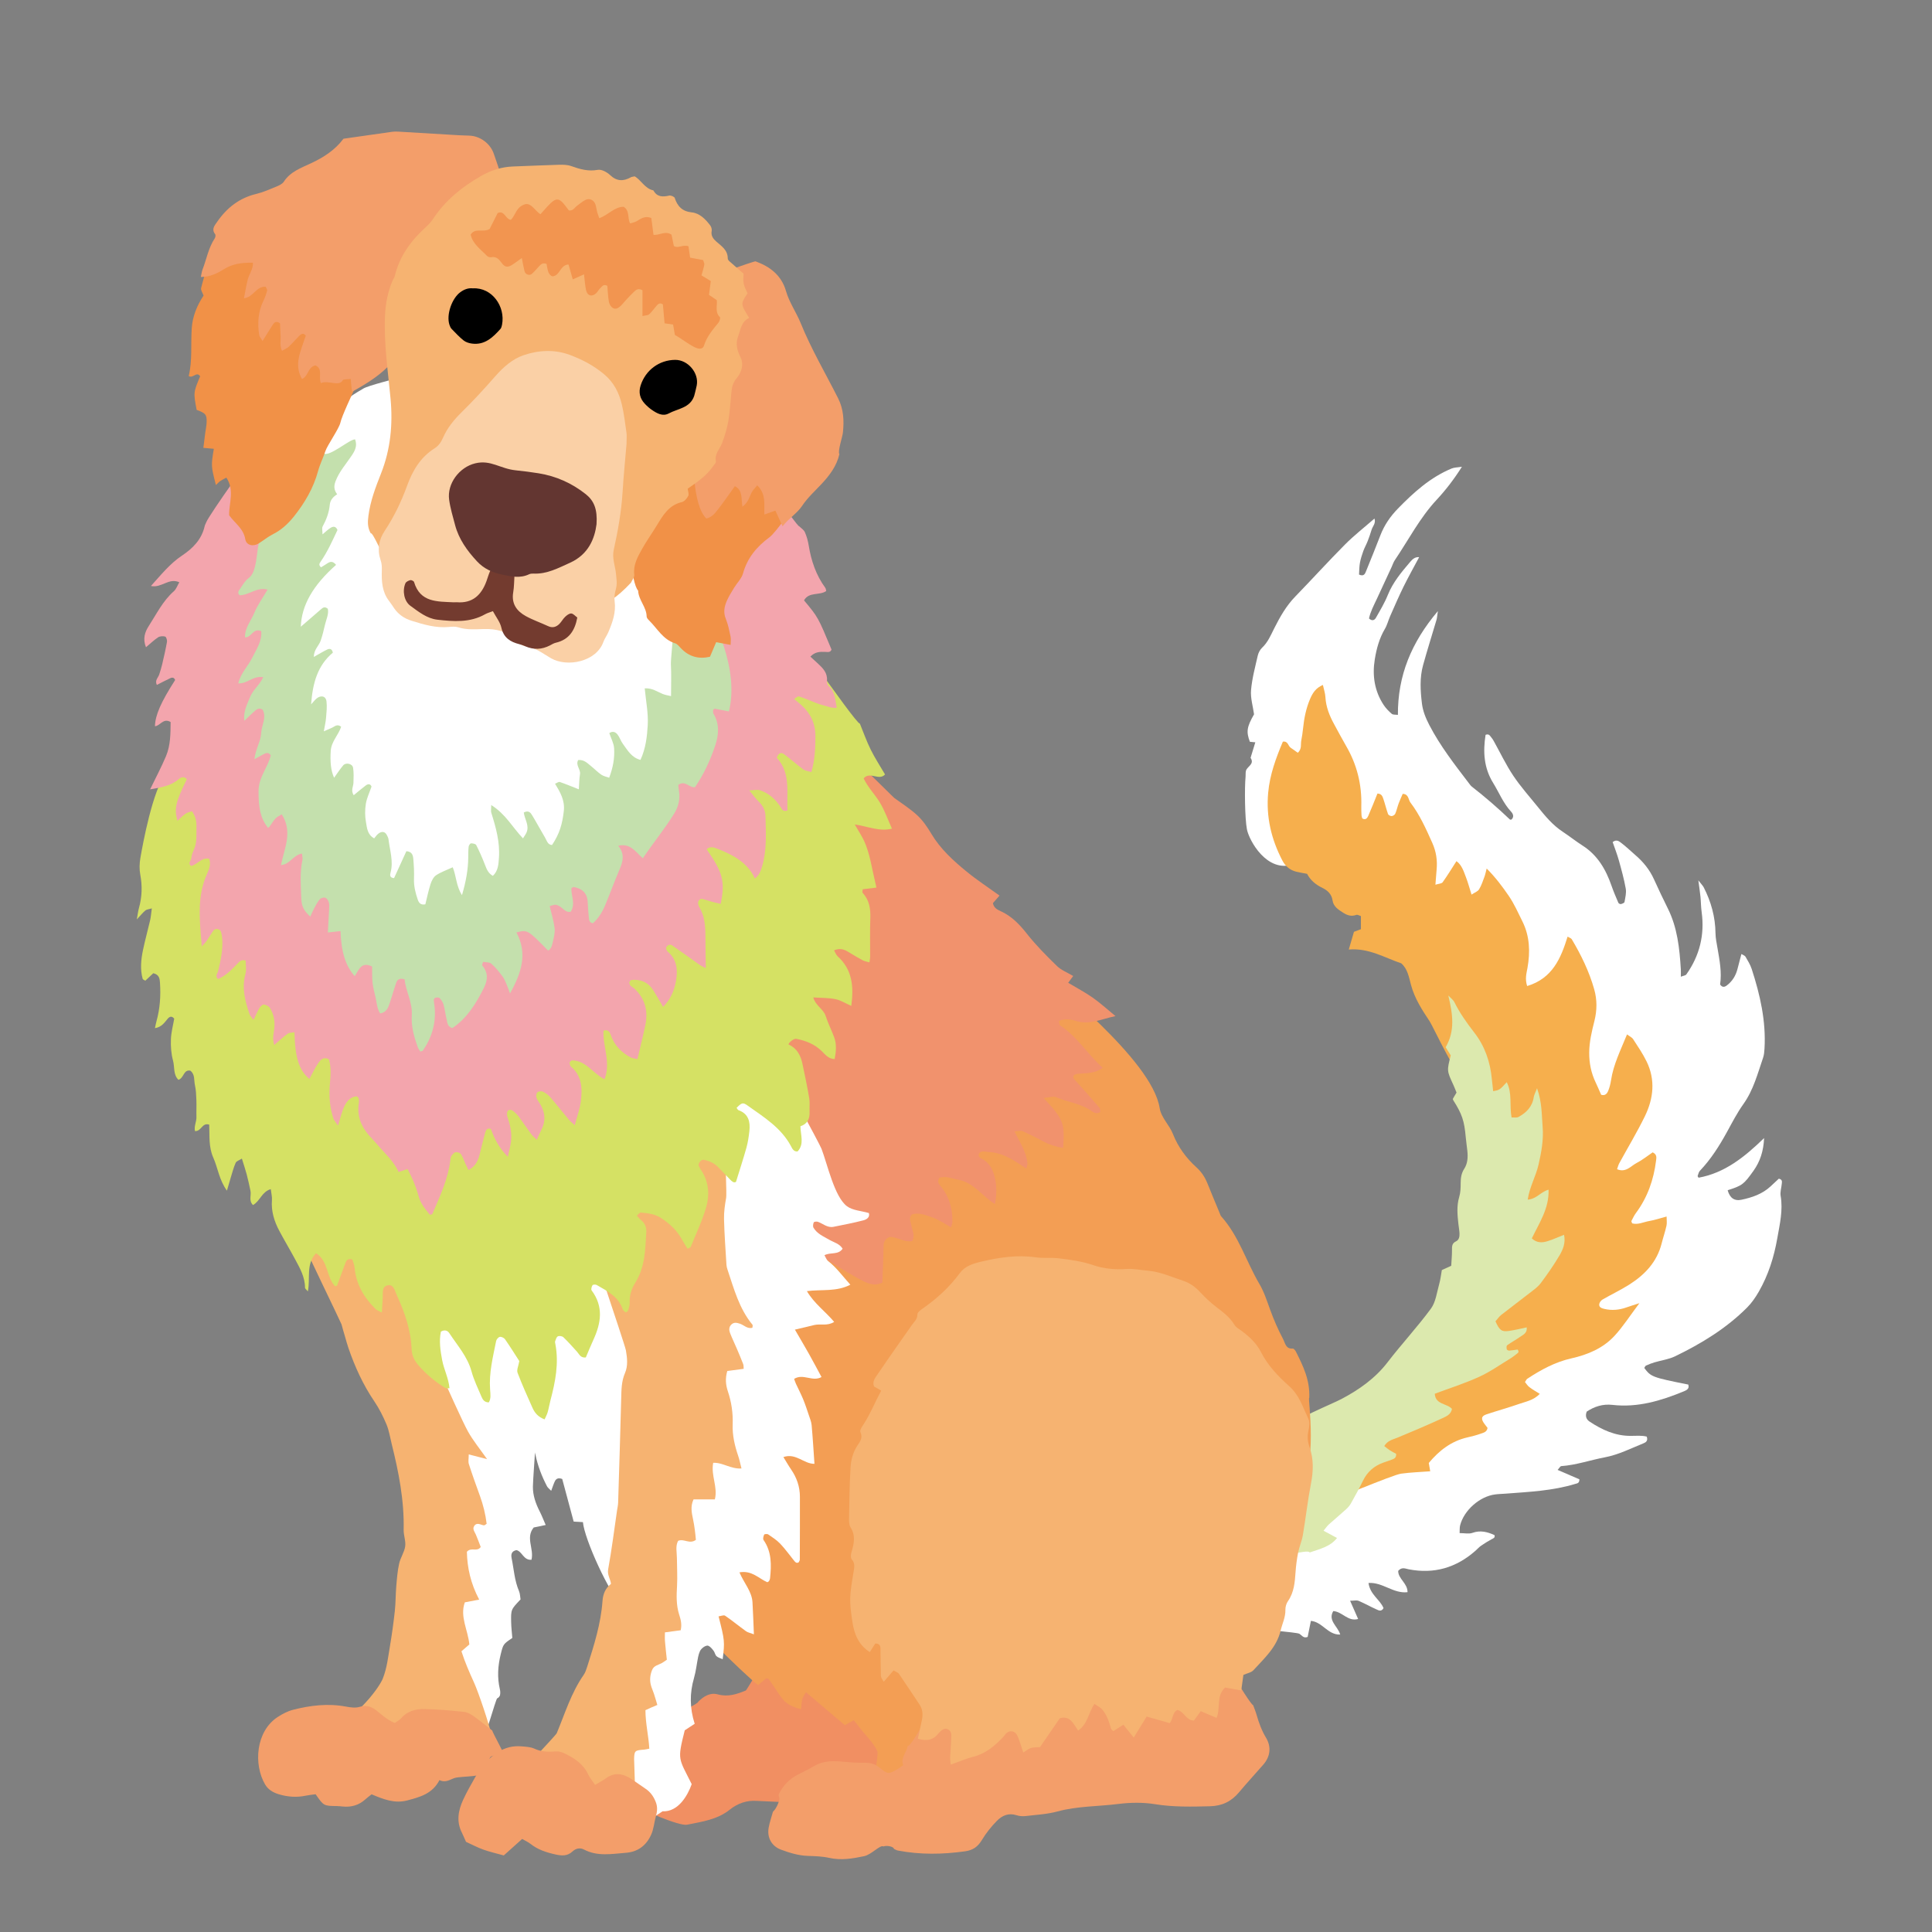 <?xml version="1.0" encoding="iso-8859-1"?>
<!-- Generator: Adobe Illustrator 29.1.0, SVG Export Plug-In . SVG Version: 9.03 Build 55587)  -->
<svg version="1.1" id="&#x30EC;&#x30A4;&#x30E4;&#x30FC;_1"
	 xmlns="http://www.w3.org/2000/svg" xmlns:xlink="http://www.w3.org/1999/xlink" x="0px" y="0px" viewBox="0 0 283.46 283.46"
	 style="enable-background:new 0 0 283.46 283.46;" xml:space="preserve">
<rect x="0" y="0" width="283.46" height="283.46" fill="#808080" stroke="none"/>
<g>
	<path style="fill-rule:evenodd;clip-rule:evenodd;fill:#FFFFFF;" d="M77.979,228.849c-1.183,0.089-1.348-1.217-2.205-1.419
		c-0.713,0.143-0.828,0.618-0.71,1.188c0.332,1.608,0.417,3.268,1.078,4.811c0.17,0.396,0.168,0.867,0.232,1.236
		c-1.41,1.479-1.423,1.479-1.375,3.424c0.018,0.744,0.109,1.485,0.167,2.229c-1.346,0.909-1.331,0.912-1.699,2.39
		c-0.422,1.7-0.535,3.398-0.13,5.12c0.067,0.282,0.086,0.602,0.023,0.881c-0.042,0.187-0.239,0.41-0.418,0.47
		c-0.175,0.059-2.028,6.586-2.178,6.465c-0.226-0.181-4.79-1.554-4.925-1.814c-0.618-1.193-4.801-14.53-5.443-15.812
		c0.653-0.318,2.829-19.886,3.111-20.995c0.636-0.062-5.231-31.577-5.443-34.733c1.288,1.083,15.86,7.154,16.07,4.148
		c0.479,0.907,3.534,14.684,4.407,17.626c0.639,2.153-0.312,11.736-0.353,14.044c-0.022,1.27,0.41,2.506,1.002,3.658
		c0.3,0.585,0.534,1.202,0.874,1.978c-0.718,0.15-1.263,0.265-1.762,0.369C77.076,225.618,78.374,227.209,77.979,228.849z"/>
	<path style="fill-rule:evenodd;clip-rule:evenodd;fill:#FFFFFF;" d="M91.501,235.942c-2.096-2.034-5.773-10.165-5.974-12.62
		c-0.459-0.026-0.881-0.05-1.358-0.076c-0.557-2.071-1.132-4.21-1.68-6.25c-0.585-0.224-0.896-0.039-1.076,0.325
		c-0.193,0.39-0.317,0.811-0.544,1.408c-0.264-0.28-0.499-0.443-0.616-0.668c-0.762-1.464-1.35-2.985-1.688-4.616
		c-0.347-1.666-7.892-20.71-8.319-22.346c0.692-0.392,16.719-12.921,16.589-14.774c-0.007-0.1,11.363,24.949,11.405,25.921
		c0.026,0.603-0.503,9.898-0.518,10.887C97.646,218.151,91.696,234.57,91.501,235.942z"/>
	<path style="fill-rule:evenodd;clip-rule:evenodd;fill:#F6B371;" d="M46.918,255.123c6.221-3.629,8.863-7.881,9.245-8.841
		c0.616-1.552,0.785-3.193,1.058-4.812c0.287-1.7,0.522-3.41,0.709-5.124c0.129-1.19,0.109-2.398,0.209-3.591
		c0.095-1.118,0.178-2.248,0.42-3.337c0.191-0.868,0.761-1.664,0.888-2.531c0.115-0.783-0.242-1.622-0.224-2.434
		c0.097-4.313-0.729-8.492-1.765-12.643c-0.237-0.945-0.379-1.932-0.751-2.82c-0.49-1.168-1.067-2.325-1.777-3.37
		c-1.659-2.441-2.863-5.087-3.815-7.86c-0.195-0.567-0.345-1.149-0.514-1.726c-0.168-0.575-0.346-1.148-0.494-1.73
		c-0.055-0.213-5.809-12.058-5.781-12.275c0.161-1.249,0.064-5.755,0.259-6.999c0.065-0.418,16.47,7.815,17.366,8.814
		c1.686,1.879,0.652,16.782,2.852,17.885c0.658,1.489,3.103,6.95,3.869,8.316c0.749,1.334,1.735,2.532,2.789,4.036
		c-1.029-0.266-1.777-0.457-2.687-0.69c0,0.593-0.103,1.04,0.018,1.415c0.502,1.567,1.059,3.118,1.622,4.665
		c0.488,1.342,0.823,2.712,0.987,4.098c-0.178,0.105-0.299,0.239-0.4,0.227c-0.49-0.062-1.029-0.505-1.429,0.098
		c-0.293,0.441,0.064,0.841,0.24,1.247c0.264,0.61,0.49,1.238,0.72,1.829c-0.536,0.782-1.383-0.029-2.031,0.704
		c0.047,2.304,0.55,4.66,1.806,7.016c-0.76,0.145-1.379,0.265-2.109,0.404c-0.758,2.103,0.464,4.039,0.665,6.177
		c-0.333,0.287-0.708,0.612-1.16,1.003c0.505,1.578,1.155,3.072,1.836,4.562c0.671,1.468,2.253,6.184,2.606,7.84
		c-0.261,0.03-3.645,1.545-3.716,1.486c-1.407-1.136-5.794,0.89-6.221,0.777C60.938,256.606,47.765,255.751,46.918,255.123z"/>
	<path style="fill-rule:evenodd;clip-rule:evenodd;fill:#F39E6A;" d="M64.478,261.171c-1.048,2.042-2.909,2.496-4.721,2.984
		c-1.845,0.498-3.541-0.176-5.234-0.897c-0.333,0.266-0.634,0.48-0.905,0.728c-0.948,0.866-2.062,1.187-3.323,1.064
		c-0.298-0.029-0.598-0.064-0.897-0.068c-1.904-0.024-1.904-0.022-3.092-1.732c-0.44,0.061-0.951,0.107-1.448,0.21
		c-1.357,0.285-2.688,0.181-4.002-0.224c-0.814-0.251-1.521-0.672-1.961-1.422c-1.711-2.914-1.389-7.796,1.857-9.904
		c0.682-0.443,1.443-0.844,2.224-1.046c2.562-0.66,5.157-0.971,7.805-0.471c0.652,0.124,1.395,0.222,2.003,0.031
		c1.105-0.345,1.884,0.059,2.669,0.715c0.742,0.62,1.484,1.251,2.464,1.65c0.316-0.224,0.673-0.381,0.899-0.65
		c0.909-1.074,2.149-1.416,3.436-1.392c1.947,0.037,3.894,0.218,5.831,0.417c0.489,0.051,0.993,0.339,1.409,0.631
		c0.91,0.643,1.767,1.358,2.732,2.111c-0.015,0.2,2.066,3.894,1.911,4.068c-0.808,0.926-0.821-0.891-2.073-0.259
		c-0.465,0.235-0.289,1.533-0.518,2.073c-0.421,0.992-3.851,0.777-4.829,1.076C66.026,261.075,65.4,261.625,64.478,261.171z"/>
	<path style="fill-rule:evenodd;clip-rule:evenodd;fill:#FFFFFF;" d="M229.916,173.992c0.999-1.931-7.189-19.917-8.295-19.439
		c-0.551-0.351-12.132-19.907-12.96-19.44c-0.304-0.807-14.633-17.937-14.256-16.33c0.1,0.426-0.896,3.688-0.778,4.406
		c-0.415-0.388-3.759,3.86-3.888,3.629c-3.888,1.296-6.485-3.55-6.79-5.13c-0.312-1.618-0.36-6.078-0.2-7.75
		c0.028-0.3-0.024-0.621,0.068-0.895c0.213-0.622,1.277-0.933,0.665-1.856c0.216-0.708,0.433-1.416,0.696-2.277
		c-0.271-0.026-0.514-0.05-0.798-0.077c-0.553-1.47-0.454-2.174,0.613-4.031c-0.164-1.186-0.539-2.384-0.441-3.543
		c0.145-1.705,0.603-3.387,0.984-5.066c0.097-0.419,0.332-0.874,0.642-1.165c0.849-0.801,1.266-1.829,1.773-2.836
		c0.842-1.672,1.76-3.301,3.091-4.67c2.455-2.529,4.824-5.145,7.309-7.646c1.311-1.318,2.789-2.468,4.31-3.796
		c0.235,0.705-0.27,1.135-0.419,1.629c-0.172,0.575-0.368,1.143-0.586,1.701c-0.191,0.489-0.458,0.949-0.635,1.441
		c-0.203,0.565-0.389,1.144-0.495,1.732c-0.102,0.574-0.094,1.169-0.13,1.715c0.746,0.338,0.893-0.154,1.052-0.546
		c0.707-1.736,1.41-3.472,2.084-5.221c0.577-1.496,1.461-2.777,2.576-3.919c2.319-2.379,4.763-4.591,7.888-5.88
		c0.375-0.155,0.819-0.144,1.496-0.252c-1.194,1.885-2.385,3.424-3.703,4.84c-2.482,2.665-4.132,5.89-6.145,8.87
		c-0.207,0.306-0.319,0.676-0.476,1.018c-0.724,1.562-1.439,3.13-2.172,4.689c-0.44,0.937-0.929,1.853-1.138,2.843
		c0.451,0.427,0.817,0.247,1.003-0.08c0.63-1.105,1.29-2.208,1.765-3.383c0.748-1.854,2-3.339,3.264-4.824
		c0.314-0.37,0.694-0.767,1.326-0.709c-0.786,1.478-1.585,2.903-2.307,4.366c-0.693,1.411-1.314,2.857-1.951,4.296
		c-0.272,0.613-0.428,1.29-0.767,1.862c-0.822,1.386-1.229,2.91-1.482,4.457c-0.388,2.364-0.051,4.646,1.291,6.691
		c0.323,0.492,0.753,0.929,1.198,1.317c0.174,0.152,0.526,0.1,0.9,0.155c-0.032-5.765,1.973-10.628,5.865-15.229
		c-0.105,0.688-0.115,0.987-0.196,1.266c-0.656,2.228-1.363,4.442-1.979,6.682c-0.508,1.838-0.39,3.73-0.165,5.594
		c0.132,1.11,0.555,2.156,1.082,3.171c1.6,3.079,3.715,5.798,5.809,8.536c0.136,0.179,0.268,0.375,0.442,0.51
		c1.939,1.516,3.801,3.119,5.578,4.821c0.04,0.038,0.145,0.004,0.229,0.004c0.429-0.417,0.226-0.857-0.081-1.186
		c-1.141-1.232-1.745-2.789-2.609-4.188c-1.382-2.23-1.495-4.618-1.112-7.058c0.513-0.195,0.637,0.147,0.82,0.354
		c0.147,0.168,0.271,0.362,0.381,0.558c0.947,1.701,1.788,3.476,2.867,5.09c1.079,1.614,2.391,3.077,3.614,4.594
		c1.082,1.339,2.153,2.647,3.646,3.63c0.982,0.648,1.918,1.395,2.923,2.038c2.181,1.394,3.403,3.498,4.23,5.886
		c0.293,0.847,0.65,1.674,1.004,2.499c0.043,0.102,0.264,0.21,0.373,0.184c0.194-0.046,0.504-0.169,0.526-0.302
		c0.113-0.65,0.294-1.339,0.183-1.967c-0.25-1.399-0.631-2.778-1.013-4.149c-0.257-0.918-0.611-1.81-0.908-2.677
		c0.584-0.462,0.977-0.089,1.293,0.149c0.715,0.542,1.361,1.177,2.043,1.763c1.154,0.99,2.089,2.14,2.722,3.538
		c0.65,1.436,1.325,2.862,2.029,4.273c1.411,2.82,1.729,5.867,1.914,8.945c0.018,0.29,0.003,0.584,0.003,1.083
		c0.367-0.145,0.69-0.168,0.809-0.336c1.95-2.756,2.706-5.81,2.242-9.166c-0.103-0.741-0.1-1.497-0.173-2.242
		c-0.066-0.663-0.17-1.321-0.31-2.392c0.424,0.547,0.658,0.771,0.798,1.044c1.073,2.102,1.689,4.319,1.718,6.698
		c0.01,0.742,0.17,1.485,0.297,2.223c0.306,1.774,0.646,3.542,0.379,5.316c0.302,0.44,0.63,0.407,0.975,0.147
		c0.811-0.61,1.314-1.425,1.57-2.401c0.188-0.719,0.374-1.438,0.578-2.218c0.248,0.155,0.504,0.226,0.602,0.391
		c0.338,0.583,0.704,1.17,0.912,1.804c1.234,3.8,2.118,7.661,1.876,11.699c-0.026,0.446-0.064,0.91-0.208,1.327
		c-0.801,2.333-1.412,4.732-2.891,6.799c-0.911,1.275-1.637,2.689-2.394,4.069c-1.124,2.049-2.361,4.009-3.98,5.709
		c-0.183,0.192-0.238,0.51-0.336,0.775c-0.015,0.043,0.065,0.12,0.139,0.246c3.812-0.692,6.703-2.991,9.614-5.817
		c-0.093,1.958-0.599,3.448-1.55,4.79c-1.432,2.018-1.671,2.186-3.797,2.864c0.304,1.108,0.961,1.624,2.032,1.395
		c1.548-0.328,3.043-0.831,4.244-1.943c0.43-0.398,0.857-0.798,1.23-1.146c0.553,0.125,0.457,0.463,0.433,0.743
		c-0.051,0.595-0.265,1.211-0.167,1.774c0.365,2.126-0.131,4.159-0.489,6.215c-0.48,2.756-1.311,5.394-2.705,7.824
		c-0.478,0.836-1.042,1.66-1.718,2.34c-3.056,3.068-6.706,5.291-10.572,7.163c-0.929,0.449-2.007,0.585-3.009,0.885
		c-0.428,0.127-0.848,0.29-1.256,0.474c-0.115,0.052-0.173,0.23-0.258,0.351c0.973,1.309,1.178,1.386,6.456,2.438
		c0.211,0.603-0.256,0.831-0.644,0.991c-3.356,1.385-6.788,2.417-10.49,1.99c-1.414-0.163-2.66,0.251-3.766,0.985
		c-0.257,0.662-0.055,1.15,0.411,1.46c1.834,1.216,3.786,2.12,6.059,2.102c0.8-0.006,1.617-0.081,2.337,0.109
		c0.225,0.651-0.177,0.86-0.474,0.98c-1.871,0.755-3.676,1.682-5.694,2.062c-2.129,0.403-4.192,1.132-6.375,1.286
		c-0.149,0.011-0.28,0.281-0.536,0.556c1.156,0.499,2.213,0.954,3.197,1.38c0.002,0.586-0.322,0.587-0.6,0.672
		c-3.331,1.02-6.786,1.168-10.224,1.432c-0.525,0.041-1.053,0.048-1.573,0.119c-2.258,0.306-4.54,2.329-5.103,4.534
		c-0.087,0.338-0.049,0.705-0.073,1.134c0.718,0,1.356,0.153,1.874-0.032c1.17-0.417,2.201-0.148,3.241,0.325
		c0.125,0.409-0.178,0.475-0.438,0.617c-0.521,0.286-1.031,0.594-1.519,0.935c-0.307,0.212-0.558,0.503-0.839,0.751
		c-2.825,2.492-6.079,3.44-9.796,2.714c-0.503-0.1-1.014-0.371-1.534,0.232c-0.027,1.15,1.39,1.823,1.368,3.125
		c-2.073,0.249-3.626-1.482-5.725-1.352c0.227,1.727,1.718,2.459,2.204,3.696c-0.329,0.567-0.72,0.322-1.015,0.192
		c-0.889-0.395-1.739-0.881-2.637-1.261c-0.287-0.121-0.67-0.018-1.253-0.018c0.443,1.005,0.793,1.8,1.179,2.677
		c-1.502,0.424-2.301-1.068-3.648-1.162c-0.827,1.415,0.666,2.214,1.022,3.447c-1.82,0.075-2.595-1.846-4.304-2.008
		c-0.172,0.851-0.328,1.622-0.474,2.354c-0.616,0.25-0.864-0.244-1.216-0.461c-0.376-0.232-6.226-0.628-6.608-0.913
		c0.171-1.67-0.661-13.409-0.518-14.257c2.418-1.182,17.605-12.792,16.848-13.219c0.493-0.971,26.893-17.408,26.18-17.367
		C227.21,193.494,229.766,174.283,229.916,173.992z"/>
	<path style="fill-rule:evenodd;clip-rule:evenodd;fill:#F18F62;" d="M116.903,264.455c-0.45,0.023-5.495-0.203-5.864-0.23
		c-1.504-0.109-2.829,0.374-3.973,1.288c-1.843,1.474-4.089,1.763-6.271,2.208c-1.125,0.229-7.044-2.278-7.738-3.008
		c0.012-0.633,1.135-9.383,0.778-10.368c-0.148-0.409,8.687-4.227,8.601-4.658c0.828-0.848,1.797-1.388,2.864-1.093
		c1.509,0.416,2.802-0.02,4.129-0.568c0.131-0.055,2.529-4.272,2.81-4.308c0.405,0.394,9.453,0.502,9.591,0
		c1.468,1.065,11.571,15.392,11.405,16.589C132.336,260.659,119.137,260.947,116.903,264.455z"/>
	<path style="fill-rule:evenodd;clip-rule:evenodd;fill:#F39E54;" d="M159.153,151.957c3.119,0.74,4.613,2.833,6.585,4.923
		C162.675,156.239,160.934,154.44,159.153,151.957z"/>
	<path style="fill-rule:evenodd;clip-rule:evenodd;fill:#FFFFFF;" d="M108.535,87.565c-0.036-0.157-0.071-0.313-0.106-0.468
		c0.056,0.018,0.111,0.037,0.166,0.054c-0.046,0.125-0.093,0.249-0.134,0.376C108.468,87.532,108.535,87.565,108.535,87.565z"/>
	<path style="fill-rule:evenodd;clip-rule:evenodd;fill:#F6AF4D;" d="M224.061,144.671c3.699-1.119,4.94-4.039,5.932-7.246
		c0.279,0.164,0.518,0.222,0.607,0.37c1.386,2.321,2.561,4.738,3.3,7.352c0.439,1.555,0.422,3.085,0.027,4.662
		c-0.384,1.521-0.753,3.051-0.759,4.654c-0.007,1.541,0.287,2.976,0.947,4.354c0.288,0.6,0.542,1.217,0.805,1.808
		c0.602,0.185,0.88-0.195,1.045-0.608c0.193-0.484,0.326-1.005,0.403-1.521c0.354-2.33,1.4-4.404,2.347-6.729
		c0.378,0.285,0.722,0.432,0.89,0.69c0.694,1.07,1.422,2.132,1.979,3.273c1.318,2.7,1.021,5.435-0.245,8.035
		c-1.148,2.354-2.507,4.605-3.764,6.908c-0.138,0.252-0.203,0.542-0.322,0.87c1.297,0.556,2.017-0.473,2.879-0.917
		c0.849-0.439,1.607-1.057,2.345-1.556c0.669,0.314,0.547,0.809,0.497,1.223c-0.348,2.802-1.254,5.392-2.953,7.68
		c-0.265,0.357-0.451,0.772-0.662,1.169c-0.024,0.046,0.04,0.14,0.107,0.346c0.837,0.246,1.663-0.195,2.498-0.339
		c0.805-0.139,1.589-0.406,2.556-0.663c0,0.503,0.073,0.943-0.016,1.348c-0.194,0.877-0.491,1.732-0.711,2.604
		c-0.687,2.721-2.47,4.592-4.748,6.035c-1.266,0.802-2.631,1.445-3.929,2.198c-0.223,0.127-0.444,0.427-0.476,0.672
		c-0.064,0.468,0.36,0.602,0.721,0.69c1.128,0.276,2.232,0.163,3.318-0.227c0.465-0.167,0.94-0.308,1.85-0.603
		c-1.407,1.867-2.414,3.455-3.672,4.812c-1.675,1.807-3.915,2.745-6.287,3.277c-2.392,0.535-4.478,1.677-6.49,2.998
		c-0.116,0.076-0.175,0.24-0.339,0.48c0.199,0.236,0.386,0.55,0.654,0.754c0.456,0.349,0.962,0.628,1.52,0.982
		c-0.915,0.951-2.061,1.134-3.1,1.497c-1.555,0.543-3.146,0.983-4.709,1.5c-0.812,0.268-0.862,0.713-0.229,1.511
		c0.134,0.169,0.263,0.341,0.373,0.485c-0.091,0.61-0.586,0.7-0.982,0.843c-0.634,0.226-1.29,0.398-1.948,0.546
		c-2.386,0.535-4.178,1.941-5.691,3.753c0.07,0.406,0.129,0.751,0.209,1.223c-1.462,0.113-2.877,0.159-4.272,0.349
		c-1.299,0.177-10.457,4.136-11.938,4.438c0.807-1.266,5.992-8.417,5.443-8.813c0.951-0.725,15.551-13.19,14.516-13.479
		c-0.102-0.594,5.779-15.189,5.962-15.552c1.053-2.105,0.222-13.675-1.037-13.738c-0.26-0.013-2.823-11.114-3.369-10.108
		c-1.052-0.163-4.937-8.436-5.364-9.081c-1.12-1.684-2.226-3.379-2.761-5.381c-0.306-1.141-0.498-2.366-1.433-3.164
		c-2.491-0.842-4.762-2.266-7.693-2.025c0.319-1.092,0.543-1.861,0.758-2.596c0.367-0.138,0.646-0.243,1.023-0.385
		c0-0.605,0-1.249,0-1.921c-0.27-0.08-0.509-0.242-0.666-0.183c-0.711,0.271-1.31,0.085-1.915-0.298
		c-0.709-0.451-1.448-0.902-1.578-1.801c-0.134-0.941-0.722-1.48-1.479-1.848c-0.976-0.473-1.768-1.115-2.261-2.073
		c-0.568-0.11-1.082-0.187-1.587-0.312c-0.925-0.228-1.6-0.794-2.037-1.636c-1.627-3.121-2.411-6.394-2.086-9.95
		c0.243-2.665,1.143-5.093,2.154-7.493c0.774-0.127,0.76,0.639,1.159,0.9c0.344,0.225,0.672,0.474,1.037,0.734
		c0.623-0.587,0.395-1.234,0.504-1.786c0.114-0.586,0.202-1.181,0.263-1.776c0.153-1.502,0.444-2.969,1.043-4.362
		c0.357-0.827,0.807-1.58,1.869-2.031c0.145,0.662,0.339,1.216,0.369,1.778c0.081,1.467,0.613,2.773,1.305,4.031
		c0.577,1.053,1.135,2.116,1.738,3.154c1.592,2.732,2.318,5.677,2.223,8.832c-0.013,0.451,0.01,0.902,0.033,1.352
		c0.007,0.146,0.073,0.288,0.111,0.432c0.454,0.294,0.723-0.02,0.867-0.346c0.481-1.088,0.911-2.197,1.358-3.299
		c0.656,0.022,0.764,0.484,0.893,0.869c0.24,0.709,0.408,1.442,0.662,2.146c0.055,0.15,0.357,0.303,0.536,0.292
		c0.184-0.011,0.45-0.18,0.522-0.348c0.205-0.479,0.312-1,0.493-1.492c0.18-0.487,0.402-0.957,0.598-1.42
		c0.902,0.027,0.804,0.84,1.133,1.271c1.375,1.8,2.283,3.857,3.206,5.915c0.579,1.288,0.767,2.571,0.636,3.941
		c-0.062,0.664-0.105,1.331-0.174,2.201c0.462-0.145,0.905-0.147,1.058-0.357c0.698-0.967,1.317-1.992,2.03-3.099
		c0.81,0.591,1.065,1.525,1.401,2.385c0.296,0.763,0.505,1.559,0.81,2.521c0.448-0.298,0.907-0.449,1.103-0.764
		c0.35-0.564,0.555-1.222,0.792-1.851c0.12-0.314,0.179-0.649,0.326-1.209c1.338,1.344,2.313,2.664,3.229,3.996
		c0.802,1.167,1.383,2.49,2.017,3.766c1.081,2.174,1.157,4.478,0.742,6.815C223.966,142.812,223.715,143.602,224.061,144.671z"/>
	<path style="fill-rule:evenodd;clip-rule:evenodd;fill:#DCE9AE;" d="M210.51,204.486c0.081,1.614,1.782,1.39,2.52,2.225
		c-0.133,0.803-0.818,1.098-1.392,1.361c-2.175,1.002-4.382,1.938-6.596,2.855c-0.687,0.284-1.44,0.41-1.947,1.233
		c0.28,0.217,0.541,0.445,0.83,0.633c0.307,0.196,0.639,0.354,0.907,0.5c0.064,0.593-0.284,0.734-0.632,0.865
		c-0.42,0.157-0.851,0.291-1.271,0.446c-1.329,0.487-2.315,1.337-2.942,2.626c-0.555,1.137-1.166,2.244-1.782,3.348
		c-0.177,0.317-0.43,0.609-0.699,0.854c-0.832,0.756-1.7,1.474-2.535,2.226c-0.257,0.232-0.453,0.531-0.783,0.927
		c0.731,0.395,1.299,0.702,1.977,1.067c-1.029,1.305-2.477,1.581-4.023,2.132c-0.015-0.61-5.591,1.043-5.512,0.641
		c0.549-2.79,2.011-17.478,2.073-18.922c1.029-1.208,6.745-3.521,8.091-4.232c2.588-1.367,4.969-3.028,6.802-5.418
		c2.049-2.669,4.355-5.145,6.349-7.854c0.71-0.965,0.86-2.357,1.204-3.571c0.2-0.708,0.28-1.45,0.396-2.085
		c0.53-0.243,0.923-0.423,1.377-0.63c0.042-0.789,0.117-1.533,0.111-2.277c-0.006-0.549-0.027-1.018,0.591-1.307
		c0.452-0.21,0.531-0.706,0.511-1.168c-0.021-0.445-0.105-0.888-0.155-1.333c-0.149-1.342-0.286-2.672,0.114-4.014
		c0.192-0.636,0.213-1.337,0.213-2.009c0-0.766,0.094-1.458,0.527-2.13c0.505-0.783,0.548-1.703,0.453-2.617
		c-0.069-0.67-0.174-1.337-0.235-2.008c-0.211-2.405-0.54-3.395-1.84-5.438c-0.016-0.069-0.069-0.16-0.043-0.207
		c0.141-0.264,0.301-0.516,0.531-0.9c-0.131-0.319-0.28-0.73-0.463-1.125c-0.962-2.082-0.965-2.08-0.386-4.332
		c-0.248-0.395-0.52-0.831-0.749-1.199c1.396-2.389,1.063-4.804,0.39-7.59c0.458,0.481,0.741,0.672,0.873,0.938
		c0.8,1.624,1.837,3.082,2.944,4.509c1.556,2,2.345,4.321,2.574,6.84c0.053,0.583,0.127,1.166,0.193,1.756
		c0.955-0.188,0.955-0.188,1.989-1.325c0.841,1.636,0.377,3.402,0.711,5.178c0.355-0.021,0.753,0.067,1.023-0.08
		c1.16-0.636,2.033-1.52,2.233-2.921c0.046-0.319,0.227-0.619,0.482-1.281c0.741,2.089,0.672,3.89,0.817,5.643
		c0.156,1.876-0.178,3.727-0.6,5.562c-0.395,1.716-1.317,3.278-1.589,5.128c1.286-0.07,1.896-1.145,3.061-1.456
		c0.095,2.734-1.35,4.854-2.458,7.144c0.74,0.705,1.544,0.651,2.332,0.404c0.779-0.243,1.526-0.587,2.396-0.93
		c0.254,1.166-0.147,2.146-0.657,3.012c-0.839,1.418-1.783,2.782-2.775,4.099c-0.439,0.582-1.086,1.018-1.672,1.477
		c-1.358,1.064-2.747,2.088-4.1,3.157c-0.339,0.269-0.591,0.648-0.858,0.948c0.589,1.31,0.899,1.561,1.956,1.415
		c0.876-0.12,1.738-0.343,2.632-0.526c0.087,0.87-0.549,1.089-1.001,1.41c-0.607,0.432-1.271,0.783-1.876,1.217
		c-0.108,0.079-0.096,0.396-0.056,0.586c0.02,0.091,0.239,0.206,0.36,0.198c0.424-0.028,0.845-0.107,1.237-0.162
		c0.071,0.143,0.126,0.206,0.129,0.271c0.003,0.07-0.019,0.17-0.067,0.21c-0.351,0.274-0.691,0.568-1.07,0.799
		c-1.534,0.934-3.016,1.988-4.639,2.729C214.925,202.963,212.715,203.66,210.51,204.486z"/>
	<path style="fill-rule:evenodd;clip-rule:evenodd;fill:#F39E54;" d="M140.231,247.865c-1.294,1.979-4.562,10.854-4.147,13.738
		c-1.505,0.059-8.708,1.708-7.776,1.815c-0.652-0.074,0.683-5.941,0.413-6.493c-0.707-1.443-1.922-2.492-2.845-3.766
		c-0.174-0.242-0.373-0.468-0.616-0.77c-0.47,0.262-0.844,0.47-1.308,0.727c-1.834-1.557-3.7-3.139-5.696-4.832
		c-0.225,0.4-0.462,0.678-0.541,0.995c-0.119,0.484-0.129,0.995-0.188,1.509c-1.822-0.517-2.44-0.983-3.384-2.449
		c-0.441-0.686-0.914-1.354-1.381-2.023c-0.031-0.045-0.134-0.037-0.34-0.087c-0.322,0.273-0.709,0.6-1.183,0.999
		c-1.551-1.034-11.73-11.164-12.74-12.581c0-1.286,10.388-38.529,10.048-40.439c-0.062-0.344,16.332-29.468,16.65-29.287
		c0.648,0.367,26.911-22.551,27.994-22.551c0.624,1.571,15.812,12.96,16.953,20.21c0.218,1.392,1.426,2.474,1.945,3.793
		c0.765,1.938,1.951,3.542,3.468,4.915c0.748,0.679,1.252,1.475,1.62,2.396c0.584,1.462,1.197,2.913,1.799,4.367
		c0.058,0.139,0.094,0.299,0.189,0.405c2.607,2.895,3.688,6.656,5.618,9.937c0.677,1.15,1.1,2.461,1.557,3.729
		c0.537,1.478,1.154,2.914,1.892,4.301c0.34,0.638,0.383,1.517,1.45,1.439c0.144-0.01,0.362,0.27,0.458,0.46
		c1.045,2.077,2.073,4.161,1.954,6.781c-0.314-0.225,1.532,9.845-1.837,15.287c-0.57-0.688-24.271-16.127-26.439-15.811
		C162.748,204.734,139.243,245.388,140.231,247.865z"/>
	<path style="fill-rule:evenodd;clip-rule:evenodd;fill:#F1926D;" d="M153.112,161.091c2.933,3.147,3.124,3.663,2.869,7.33
		c-1.04-0.158-2.006-0.471-2.932-0.967c-0.99-0.533-1.995-1.044-3.024-1.495c-0.278-0.121-0.669,0.013-1.18,0.038
		c0.796,1.637,1.752,3.017,1.901,4.698c0.017,0.2-0.086,0.408-0.165,0.755c-1.748-1.179-3.429-2.337-5.539-2.431
		c-0.486-0.021-1.04-0.274-1.411,0.223c-0.154,0.423,0.084,0.596,0.362,0.732c1.104,0.543,1.626,1.496,1.928,2.631
		c0.303,1.131,0.356,2.57,0.054,4.047c-1.857-1.141-3.1-3.148-5.357-3.559c-0.585-0.107-1.156-0.302-1.746-0.384
		c-0.354-0.05-0.726,0.039-1.022,0.061c-0.478,0.703,0.015,1.066,0.32,1.456c1.167,1.489,1.584,3.206,1.566,5.057
		c-0.001,0.21-0.102,0.421-0.195,0.787c-0.944-0.515-1.787-1.128-2.731-1.447c-0.958-0.326-1.965-0.773-2.998-0.452
		c-0.531,0.511-0.21,1.016-0.127,1.515c0.131,0.788,0.623,1.558,0.15,2.409c-1.177,0.199-2.149-0.605-3.267-0.623
		c-0.63,0.233-0.928,0.645-0.938,1.356c-0.021,1.789-0.111,3.577-0.174,5.363c-1.028,0.48-1.861,0.208-2.689-0.172
		c-1.539-0.705-10.961-6.31-11.678-8.064c0.822-0.307-4.311-22.56-4.147-23.933c0.035-0.297,1.418-21.132,1.296-23.242
		c0.289,0.158,9.796-23.3,9.245-24.451c0.515-0.543,9.457,8.553,9.73,8.752c1.155,0.838,2.375,1.611,3.409,2.58
		c0.804,0.754,1.454,1.713,2.023,2.669c1.334,2.241,3.223,3.953,5.198,5.567c1.502,1.228,3.137,2.296,4.806,3.502
		c-0.365,0.416-0.683,0.777-0.974,1.109c0.157,0.785,0.772,1.001,1.284,1.247c1.535,0.736,2.635,1.887,3.684,3.216
		c1.34,1.701,2.883,3.254,4.438,4.768c0.617,0.603,1.498,0.934,2.377,1.458c-0.22,0.296-0.431,0.585-0.735,0.997
		c1.206,0.723,2.447,1.376,3.587,2.172c1.092,0.762,2.078,1.673,3.351,2.715c-2.121,0.439-3.829,1.349-5.848,0.696
		c-0.704-0.227-1.594-0.359-2.445,0.013c0.055,0.261,0.027,0.57,0.15,0.649c2.514,1.617,4.021,4.218,6.274,6.23
		c-1.119,0.823-2.309,0.771-3.466,0.865c-0.268,0.022-0.648,0.061-0.765,0.235c-0.259,0.387,0.098,0.63,0.358,0.915
		c1.156,1.268,2.288,2.56,3.404,3.863c0.117,0.137,0.074,0.411,0.102,0.605c-0.501,0.352-0.951,0.093-1.272-0.14
		c-1.566-1.132-3.508-1.275-5.214-2.04C154.544,160.795,153.965,161.021,153.112,161.091z"/>
	<path style="fill-rule:evenodd;clip-rule:evenodd;fill:#FFFFFF;" d="M101.61,192.914c1.112-0.61-6.21-32.38-6.221-33.955
		c-0.005-0.814,16.683-0.714,17.885-3.11c0.737,0.334,7.006,12.041,7.257,12.701c0.881,2.315,1.897,7.04,3.728,8.421
		c0.834,0.629,2.104,0.678,3.222,1.005c0.184,0.631-0.337,0.95-0.801,1.069c-1.445,0.377-2.915,0.653-4.379,0.95
		c-0.901,0.183-1.547-0.466-2.309-0.736c-0.177-0.062-0.557-0.013-0.599,0.089c-0.1,0.231-0.15,0.588-0.035,0.784
		c0.519,0.885,1.453,1.267,2.294,1.754c0.691,0.401,1.541,0.587,1.976,1.325c-0.667,0.955-1.743,0.472-2.663,0.952
		c0.183,0.304,0.294,0.67,0.54,0.861c1.241,0.967,2.137,2.23,3.256,3.466c-2.039,1.062-4.153,0.663-6.373,0.941
		c1.089,1.849,2.695,2.959,4.002,4.516c-1.007,0.644-2.015,0.244-2.91,0.455c-0.926,0.217-1.852,0.442-2.851,0.681
		c0.746,1.284,1.419,2.411,2.061,3.557c0.618,1.1,1.203,2.217,1.842,3.398c-1.337,0.748-2.691-0.57-4.021,0.272
		c0.087,0.234,0.17,0.499,0.285,0.749c0.341,0.741,0.724,1.466,1.035,2.22c0.313,0.759,0.57,1.541,0.83,2.32
		c0.166,0.495,0.378,0.997,0.424,1.509c0.168,1.856,0.275,3.718,0.413,5.663c-1.565,0.022-2.713-1.63-4.558-0.992
		c0.435,0.702,0.755,1.271,1.124,1.807c0.833,1.211,1.296,2.538,1.299,4.008c0.007,3.079-0.002,6.158-0.015,9.237
		c0,0.13-0.104,0.258-0.16,0.39c-0.359,0.205-0.535-0.064-0.718-0.29c-0.663-0.816-1.275-1.68-1.996-2.438
		c-0.507-0.532-1.147-0.945-1.76-1.364c-0.138-0.096-0.551-0.062-0.593,0.028c-0.11,0.234-0.212,0.62-0.094,0.79
		c1.205,1.731,1.162,3.656,0.955,5.616c-0.015,0.144-0.087,0.285-0.156,0.417c-0.028,0.056-0.117,0.08-0.248,0.163
		c-1.224-0.523-2.261-1.782-4.086-1.446c0.673,1.584,1.819,2.786,1.914,4.393c0.087,1.485,0.132,2.973,0.207,4.695
		c-0.533-0.203-0.894-0.263-1.16-0.454c-1.034-0.745-2.018-1.561-3.068-2.277c-0.197-0.135-0.618,0.056-0.954,0.099
		c0.905,3.554,0.917,3.683,0.599,6.289c-0.34-0.16-0.682-0.241-0.903-0.45c-0.204-0.19-0.243-0.547-0.42-0.78
		c-0.215-0.282-0.46-0.598-0.765-0.741c-0.329-0.157-1.039,0.333-1.247,0.786c-0.123,0.268-0.207,0.561-0.266,0.85
		c-0.206,1.028-0.314,2.083-0.604,3.088c-0.643,2.216-0.641,4.412,0.101,6.717c-0.512,0.335-0.984,0.645-1.46,0.957
		c-1.116,4.448-0.914,4.008,1.021,7.899c-0.588,1.663-1.975,4.102-4.284,3.984c-9.201,6.367-5.168-2.469-6.739-3.37
		c-0.148-0.788-0.623-14.821,0-15.033c0.426-2.035,4.848-30.786,4.925-32.66C95.4,214.405,101.719,193.612,101.61,192.914z"/>
	<path style="fill-rule:evenodd;clip-rule:evenodd;fill:#F6B371;" d="M105.239,156.107c0.663,0.71,1.477,18.643,1.302,19.625
		c-0.183,1.028-0.338,2.082-0.314,3.122c0.053,2.245,0.225,4.487,0.359,6.73c0.014,0.222,0.071,0.444,0.142,0.657
		c0.948,2.835,1.715,5.751,3.678,8.129c0.062,0.076-0.005,0.26-0.014,0.435c-0.742,0.21-1.234-0.4-1.844-0.598
		c-0.462-0.15-0.867-0.238-1.246,0.128c-0.375,0.364-0.354,0.824-0.189,1.25c0.298,0.767,0.662,1.509,0.985,2.269
		c0.324,0.759,0.646,1.518,0.942,2.287c0.075,0.196,0.048,0.433,0.072,0.69c-0.811,0.108-1.591,0.213-2.407,0.321
		c-0.314,1.083-0.234,2.029,0.082,2.967c0.531,1.58,0.771,3.2,0.71,4.866c-0.058,1.599,0.297,3.123,0.81,4.625
		c0.187,0.544,0.294,1.113,0.482,1.841c-1.56,0.109-2.789-0.913-4.151-0.827c-0.357,1.898,0.709,3.532,0.243,5.363
		c-1.052,0-2.065,0-3.126,0c-0.489,1.038-0.265,2-0.071,2.924c0.213,1.024,0.329,2.041,0.415,3.015
		c-0.939,0.689-1.731-0.226-2.605,0.143c-0.427,0.773-0.181,1.675-0.179,2.548c0.005,1.347,0.094,2.697,0.019,4.038
		c-0.083,1.434-0.132,2.843,0.311,4.232c0.225,0.706,0.429,1.429,0.224,2.302c-0.721,0.098-1.441,0.193-2.313,0.309
		c0,0.444-0.028,0.867,0.006,1.284c0.071,0.892,0.176,1.781,0.274,2.729c-0.287,0.193-0.513,0.375-0.763,0.51
		c-0.512,0.276-1.139,0.338-1.406,1.013c-0.29,0.729-0.365,1.453-0.173,2.198c0.113,0.434,0.31,0.844,0.451,1.271
		c0.162,0.492,0.301,0.991,0.497,1.643c-0.358,0.151-0.675,0.28-0.988,0.418c-0.263,0.115-0.521,0.239-0.757,0.349
		c0.005,1.949,0.462,3.766,0.57,5.648c-0.367,0.067-0.568,0.126-0.773,0.141c-1.354,0.1-1.427,0.164-1.46,1.373
		c-0.009,0.357,0.283,8.188,0.283,8.711c-1.872-0.419-16.641-4.98-18.144-5.184c0.097-0.427,6.373-6.982,6.508-7.304
		c1.208-2.895,2.121-5.926,3.94-8.542c0.252-0.361,0.4-0.81,0.535-1.235c1.001-3.143,2.003-6.295,2.239-9.608
		c0.076-1.058,0.423-1.878,1.246-2.535c-0.085-0.734-0.565-1.305-0.415-2.128c0.524-2.87,0.884-5.771,1.307-8.661
		c0.054-0.368,0.144-0.737,0.157-1.107c0.159-5.096,0.32-10.193,0.451-15.29c0.033-1.278,0.031-2.528,0.558-3.747
		c0.459-1.062,0.321-2.217,0.131-3.329c-0.15-0.881-6.845-20.576-7.065-21.532C85.154,176.075,104.987,155.837,105.239,156.107z"/>
	<path style="fill-rule:evenodd;clip-rule:evenodd;fill:#D5E164;" d="M112.497,87.937c0.578-0.014,12.909,18.138,13.665,18.239
		c0.494,1.2,0.962,2.539,1.585,3.802c0.623,1.261,1.403,2.445,2.105,3.649c-0.902,0.986-2.197-0.507-3.14,0.573
		c0.622,1.331,1.65,2.34,2.374,3.536c0.722,1.193,1.19,2.54,1.781,3.843c-1.853,0.46-3.471-0.319-5.459-0.616
		c0.609,1.06,1.053,1.719,1.38,2.432c0.311,0.677,0.538,1.402,0.737,2.122c0.22,0.792,0.365,1.605,0.546,2.409
		c0.16,0.717,0.322,1.433,0.516,2.299c-0.761,0.093-1.394,0.17-2.011,0.246c-0.01,0.242-0.083,0.448-0.013,0.521
		c0.983,1.07,1.184,2.339,1.129,3.742c-0.073,1.875-0.018,3.754-0.026,5.633c0,0.222-0.055,0.443-0.104,0.828
		c-0.36-0.107-0.704-0.15-0.989-0.303c-0.728-0.388-1.438-0.812-2.141-1.247c-0.604-0.373-1.217-0.564-2.062-0.212
		c0.185,0.316,0.292,0.658,0.522,0.867c2.187,1.982,2.384,4.483,2.009,7.284c-0.854-0.377-1.56-0.832-2.329-0.99
		c-0.989-0.204-2.026-0.17-3.251-0.253c0.349,1.238,1.482,1.694,1.808,2.695c0.347,1.067,0.857,2.079,1.253,3.132
		c0.378,1.011,0.295,2.045,0.079,3.217c-0.898-0.018-1.369-0.641-1.86-1.129c-1.06-1.058-2.363-1.572-3.786-1.841
		c-0.421-0.078-1.274,0.752-1.096,0.834c1.221,0.564,1.752,1.601,2.013,2.82c0.358,1.685,0.713,3.372,1,5.069
		c0.11,0.657,0.017,1.347,0.045,2.021c0.042,1.004-0.324,1.752-1.341,2.085c0.014,1.294,0.603,2.596-0.412,3.691
		c-0.577,0.064-0.783-0.409-0.975-0.774c-1.442-2.707-3.968-4.246-6.343-5.941c-0.714-0.512-0.868-0.448-1.636,0.322
		c0.093,0.116,0.162,0.297,0.28,0.34c1.496,0.539,1.747,1.728,1.595,3.092c-0.091,0.819-0.214,1.645-0.435,2.436
		c-0.462,1.645-0.997,3.273-1.528,4.994c-0.319,0.192-0.594-0.067-0.86-0.341c-0.575-0.595-1.146-1.191-1.718-1.787
		c-0.593-0.619-1.333-0.96-2.161-1.115c-0.393-0.072-0.885,0.562-0.72,0.922c0.124,0.271,0.3,0.519,0.458,0.773
		c1.021,1.642,1.137,3.474,0.64,5.222c-0.572,2.007-1.492,3.914-2.277,5.858c-0.042,0.105-0.245,0.146-0.47,0.271
		c-0.263-0.429-0.549-0.85-0.789-1.297c-0.731-1.361-1.806-2.364-3.094-3.204c-0.926-0.604-1.941-0.714-2.977-0.801
		c-0.151-0.014-0.325,0.241-0.586,0.448c0.243,0.254,0.416,0.475,0.627,0.65c0.569,0.468,0.812,1.079,0.768,1.79
		c-0.152,2.54-0.176,5.109-1.601,7.378c-0.57,0.909-0.89,1.89-0.836,2.988c0.018,0.36-0.118,0.732-0.221,1.088
		c-0.034,0.113-0.194,0.19-0.336,0.321c-0.153-0.144-0.394-0.262-0.452-0.439c-0.622-1.903-2.281-2.698-3.832-3.599
		c-0.157-0.092-0.549-0.069-0.613,0.034c-0.128,0.211-0.239,0.613-0.127,0.764c1.763,2.358,1.392,4.77,0.265,7.228
		c-0.401,0.872-0.759,1.764-1.119,2.607c-0.792,0.093-0.966-0.485-1.3-0.852c-0.652-0.718-1.294-1.448-1.994-2.117
		c-0.169-0.163-0.599-0.227-0.808-0.127c-0.204,0.099-0.303,0.456-0.398,0.718c-0.046,0.127,0.009,0.297,0.037,0.443
		c0.526,2.806-0.007,5.517-0.722,8.214c-0.152,0.576-0.245,1.169-0.408,1.741c-0.098,0.344-0.278,0.661-0.454,1.064
		c-0.931-0.334-1.445-0.941-1.782-1.698c-0.757-1.702-1.531-3.4-2.187-5.145c-0.154-0.409,0.133-0.983,0.256-1.711
		c-0.623-0.964-1.332-2.102-2.096-3.203c-0.143-0.205-0.529-0.386-0.76-0.345c-0.216,0.041-0.497,0.366-0.544,0.606
		c-0.468,2.347-1.063,4.679-0.886,7.111c0.047,0.635,0.16,1.312-0.184,1.895c-0.64-0.001-0.891-0.395-1.061-0.793
		c-0.527-1.239-1.126-2.467-1.481-3.759c-0.596-2.175-2.071-3.798-3.256-5.606c-0.272-0.416-0.708-0.533-1.237-0.225
		c-0.288,1.388-0.078,2.776,0.188,4.187c0.262,1.377,0.945,2.659,1.073,4.11c-0.299,0-0.472,0.054-0.576-0.01
		c-1.485-0.899-2.806-2.001-3.95-3.312c-0.603-0.691-0.995-1.438-1.033-2.419c-0.106-2.818-1.039-5.436-2.197-7.973
		c-0.262-0.573-0.432-1.51-1.24-1.389c-0.977,0.146-0.752,1.118-0.798,1.836c-0.042,0.651-0.076,1.303-0.126,2.169
		c-0.432-0.231-0.718-0.313-0.903-0.496c-1.708-1.682-2.883-3.636-3.1-6.086c-0.037-0.426-0.223-0.835-0.323-1.194
		c-0.572-0.17-0.847,0.042-0.993,0.429c-0.422,1.12-0.825,2.247-1.244,3.369c-0.017,0.045-0.121,0.059-0.289,0.132
		c-1.329-1.323-0.964-3.722-2.81-4.854c-1.514,1.622-0.804,3.638-1.197,5.598c-0.222-0.276-0.418-0.407-0.418-0.54
		c0-1.572-0.755-2.881-1.465-4.198c-0.746-1.385-1.557-2.735-2.296-4.125c-0.75-1.408-1.219-2.893-1.09-4.53
		c0.039-0.483-0.099-0.981-0.171-1.609c-1.333,0.39-1.563,1.754-2.608,2.333c-0.659-0.635-0.229-1.425-0.371-2.091
		c-0.173-0.803-0.344-1.61-0.553-2.404c-0.189-0.718-0.431-1.421-0.708-2.319c-0.394,0.254-0.799,0.368-0.91,0.616
		c-0.303,0.679-0.489,1.411-0.71,2.126c-0.175,0.566-0.334,1.139-0.574,1.964c-1.153-1.599-1.327-3.337-2.004-4.855
		c-0.691-1.549-0.529-3.212-0.593-4.831c-1.053-0.348-1.126,0.982-2.083,0.949c-0.184-0.691,0.23-1.377,0.208-2.07
		c-0.026-0.826,0.025-1.654-0.008-2.479c-0.029-0.745-0.056-1.505-0.219-2.228c-0.159-0.706,0.042-1.546-0.676-2.097
		c-1.014-0.177-0.906,1.064-1.738,1.35c-0.789-0.76-0.541-1.893-0.796-2.826c-0.272-0.996-0.346-2.081-0.309-3.118
		c0.035-1.026,0.316-2.042,0.484-3.029c-0.369-0.477-0.72-0.273-0.959,0.013c-0.481,0.576-0.887,1.221-1.87,1.378
		c0.087-0.39,0.145-0.722,0.235-1.045c0.509-1.828,0.63-3.693,0.508-5.577c-0.039-0.594-0.085-1.232-0.985-1.438
		c-0.358,0.336-0.77,0.722-1.17,1.097c-0.172-0.114-0.359-0.169-0.388-0.27c-0.386-1.412-0.242-2.833,0.049-4.232
		c0.305-1.465,0.711-2.909,1.046-4.369c0.113-0.493,0.146-1.006,0.248-1.738c-0.463,0.14-0.763,0.149-0.943,0.301
		c-0.376,0.315-0.687,0.706-1.261,1.316c0.149-0.803,0.195-1.246,0.314-1.668c0.454-1.62,0.51-3.235,0.197-4.899
		c-0.15-0.792-0.125-1.657,0.015-2.454c0.388-2.214,1.758-9.741,3.771-12.538c0.679,0.741,3.716-9.544,3.629-8.813
		C27.891,105.419,111.935,87.952,112.497,87.937z"/>
	<path style="fill-rule:evenodd;clip-rule:evenodd;fill:#F3A5AD;" d="M109.386,66.682c0.124-0.085,7.625,10.706,7.881,10.539
		c0.268,0.269,0.669,0.512,0.825,0.864c0.271,0.611,0.452,1.28,0.56,1.942c0.367,2.253,1.075,4.361,2.438,6.22
		c0.081,0.109,0.083,0.277,0.134,0.465c-0.962,0.694-2.544,0.078-3.258,1.375c2.06,2.466,2.06,2.466,4.032,7.21
		c-0.168,0.479-0.583,0.358-0.928,0.346c-0.755-0.026-1.491-0.027-2.173,0.696c0.387,0.355,0.756,0.689,1.122,1.03
		c0.721,0.671,1.401,1.354,1.315,2.474c-0.021,0.269,0.06,0.655,0.243,0.812c0.955,0.821,0.941,1.95,1.192,3.191
		c-0.781,0.084-1.387-0.237-1.995-0.372c-0.654-0.145-1.273-0.445-1.906-0.683c-0.557-0.207-1.104-0.452-1.673-0.616
		c-0.138-0.039-0.35,0.176-0.694,0.367c0.426,0.356,0.755,0.618,1.067,0.897c1.353,1.218,2.069,2.715,2.069,4.561
		c0,1.729-0.072,3.441-0.591,5.275c-0.421-0.132-0.879-0.163-1.19-0.392c-0.965-0.705-1.856-1.514-2.815-2.227
		c-0.447-0.332-0.844-0.164-1.076,0.518c2.07,2.236,1.436,5.061,1.572,7.729c-0.663,0.247-0.797-0.164-0.987-0.46
		c-0.757-1.17-1.741-2.08-3.081-2.507c-0.365-0.118-0.806,0.007-1.534,0.032c0.57,0.688,0.897,1.168,1.309,1.561
		c0.631,0.6,1.046,1.322,1.064,2.164c0.053,2.471,0.232,4.957-0.484,7.378c-0.192,0.65-0.386,1.301-1.071,1.819
		c-1.086-2.353-3.188-3.449-5.436-4.336c-0.521-0.206-1.105-0.456-1.641,0.047c2.379,3.391,2.734,4.737,2.066,8.007
		c-0.414-0.095-0.827-0.177-1.233-0.286c-0.5-0.136-0.988-0.325-1.493-0.433c-0.362-0.077-0.686,0.382-0.578,0.758
		c0.041,0.142,0.078,0.293,0.153,0.417c0.809,1.345,0.905,2.835,0.909,4.349c0.004,1.491,0.032,2.983,0.052,4.627
		c-0.299-0.155-0.607-0.273-0.87-0.458c-1.347-0.945-2.671-1.92-4.028-2.85c-0.349-0.238-0.714-0.139-0.952,0.351
		c0.067,0.151,0.101,0.406,0.246,0.527c1.402,1.164,1.507,2.732,1.23,4.324c-0.245,1.399-0.807,2.711-1.886,3.796
		c-0.496-0.842-0.94-1.621-1.411-2.385c-0.744-1.205-1.85-1.702-3.242-1.57c-0.104,0.009-0.193,0.189-0.292,0.294
		c-0.086,0.587,0.467,0.72,0.763,1.003c1.557,1.49,2.002,3.298,1.568,5.349c-0.339,1.609-0.742,3.205-1.152,4.961
		c-0.327-0.073-0.697-0.079-0.985-0.233c-1.37-0.73-2.407-1.768-2.923-3.28c-0.139-0.409-0.362-0.859-1.073-0.658
		c-0.135,2.297,1.112,4.618,0.151,7.138c-1.721-0.869-2.738-2.771-4.781-2.771c-0.106,0-0.212,0.18-0.362,0.314
		c0.056,0.18,0.056,0.458,0.193,0.572c1.667,1.394,1.709,3.271,1.465,5.166c-0.142,1.102-0.544,2.169-0.882,3.463
		c-0.386-0.361-0.664-0.573-0.883-0.836c-0.915-1.092-1.795-2.215-2.727-3.292c-0.286-0.331-0.674-0.611-1.07-0.799
		c-0.215-0.102-0.631-0.057-0.801,0.096c-0.161,0.146-0.215,0.547-0.143,0.781c0.108,0.347,0.377,0.643,0.566,0.967
		c0.741,1.263,0.813,2.544,0.113,3.855c-0.206,0.388-0.369,0.801-0.629,1.367c-0.327-0.328-0.606-0.549-0.809-0.825
		c-0.624-0.846-1.208-1.719-1.826-2.568c-0.175-0.24-0.397-0.451-0.617-0.654c-0.282-0.261-0.638-0.521-0.977-0.221
		c-0.155,0.138-0.181,0.562-0.1,0.804c0.407,1.222,0.715,2.455,0.544,3.751c-0.086,0.651-0.267,1.291-0.463,2.21
		c-1.31-1.329-1.986-2.69-2.491-4.098c-0.582-0.179-0.737,0.21-0.833,0.553c-0.283,1.01-0.521,2.032-0.775,3.053
		c-0.24,0.969-0.581,1.869-1.677,2.43c-0.152-0.314-0.306-0.617-0.447-0.926c-0.217-0.474-0.373-0.986-0.66-1.41
		c-0.131-0.193-0.536-0.325-0.778-0.279c-0.236,0.044-0.466,0.321-0.62,0.55c-0.116,0.174-0.128,0.427-0.155,0.649
		c-0.346,2.801-1.55,5.314-2.639,7.865c-0.018,0.044-0.127,0.047-0.356,0.124c-0.649-0.812-1.36-1.616-1.662-2.746
		c-0.363-1.364-0.924-2.662-1.616-3.972c-0.492,0.159-0.903,0.293-1.324,0.43c-0.71-1.619-2.045-2.739-3.136-4.048
		c-0.385-0.461-0.817-0.882-1.212-1.336c-1.192-1.371-1.78-2.932-1.473-4.771c0.037-0.216-0.006-0.446-0.033-0.667
		c-0.008-0.06-0.097-0.109-0.263-0.284c-0.924,0.053-1.492,0.734-1.861,1.527c-0.368,0.795-0.557,1.673-0.907,2.774
		c-0.332-0.512-0.585-0.773-0.686-1.082c-0.519-1.59-0.65-3.226-0.513-4.892c0.103-1.266,0.249-2.539-0.143-3.762
		c-0.771-0.416-1.225,0.096-1.547,0.56c-0.507,0.729-0.878,1.553-1.311,2.338c-1.522-1.312-2.098-3.087-2.185-6.858
		c-0.355,0.069-0.751,0.037-0.999,0.216c-0.646,0.465-1.225,1.021-1.968,1.659c-0.312-0.956-0.083-1.674,0-2.385
		c0.126-1.082-0.063-2.11-0.618-3.034c-0.162-0.271-0.577-0.478-0.902-0.524c-0.193-0.027-0.509,0.274-0.646,0.502
		c-0.3,0.496-0.521,1.041-0.868,1.757c-0.274-0.381-0.496-0.58-0.581-0.827c-0.665-1.928-1.18-3.862-0.607-5.94
		c0.168-0.609,0.026-1.304,0.026-1.93c-0.633-0.235-0.926,0.158-1.231,0.471c-0.836,0.86-1.66,1.734-2.819,2.229
		c-0.481-0.416-0.066-0.825,0.018-1.178c0.383-1.612,0.737-3.221,0.582-4.892c-0.027-0.293-0.085-0.588-0.174-0.869
		c-0.137-0.439-0.813-0.565-1.096-0.187c-0.357,0.48-0.648,1.007-0.987,1.501c-0.145,0.21-0.338,0.387-0.729,0.826
		c-0.316-3.826-0.743-7.303,0.778-10.654c0.31-0.686,0.587-1.375,0.306-2.188c-1.148-0.25-1.715,0.855-2.646,1.045
		c-0.569-0.392,0.022-0.784,0.037-1.165c0.017-0.433,0.212-0.872,0.391-1.282c0.469-1.079,0.318-2.214,0.35-3.334
		c0.022-0.771-0.13-1.485-0.654-2.243c-0.315,0.116-0.682,0.177-0.958,0.37c-0.414,0.289-0.765,0.668-1.174,1.037
		c-0.502-1.788-0.274-2.766,1.382-6.114c-0.389-0.414-0.809-0.337-1.183-0.013c-1.195,1.039-2.664,1.232-4.209,1.51
		c0.824-1.706,1.653-3.259,2.332-4.874c0.676-1.611,0.659-3.342,0.675-5.004c-1.088-0.645-1.517,0.561-2.298,0.617
		c0.043-1.632,0.868-3.515,2.959-6.777c-0.125-0.37-0.405-0.418-0.704-0.277c-0.662,0.31-1.31,0.654-1.978,0.991
		c-0.33-0.692,0.193-1.054,0.345-1.518c0.163-0.499,0.321-1.001,0.441-1.511c0.254-1.095,0.509-2.19,0.703-3.296
		c0.043-0.247-0.111-0.723-0.267-0.767c-0.315-0.089-0.767-0.066-1.033,0.108c-0.607,0.399-1.136,0.918-1.783,1.458
		c-0.502-1.244-0.157-2.244,0.408-3.115c1.138-1.757,2.058-3.674,3.677-5.097c0.358-0.314,0.524-0.845,0.806-1.322
		c-1.542-0.704-2.605,0.883-4.162,0.543c1.498-1.654,2.792-3.279,4.542-4.447c1.61-1.073,2.902-2.373,3.344-4.342
		c0.049-0.216,0.182-0.411,0.26-0.623c0.292-0.795,7.343-11.059,8.073-10.917c0.694,1.744,30.658,31.583,31.105,32.141
		C70.987,96.176,108.303,67.419,109.386,66.682z"/>
	<path style="fill-rule:evenodd;clip-rule:evenodd;fill:#C4E0AD;" d="M39.258,86.504c-1.587-0.409-2.73,0.833-4.101,0.83
		c-0.42-0.377-0.078-0.717,0.093-0.975c0.368-0.56,0.729-1.196,1.257-1.566c1.185-0.832,1.122-3.734,1.458-5.065
		c0.285-1.125,2.037-6.081,2.992-6.651c3.342-2.002,2.201-5.595,2.592-6.567c0.41-1.019,9.47-3.437,10.541-3.11
		c0.06,0.773,11.045,47.583,12.269,46.83c1.095,1.187,28.141-20.085,28.512-21.428c1.842,0.56,6.475,0.21,8.467-0.345
		c1.217,2.122,5.184,9.504,3.609,15.922c-0.845-0.167-1.466-0.292-2.089-0.402c-0.046-0.008-0.111,0.088-0.229,0.188
		c0.013,0.158-0.04,0.405,0.056,0.562c0.904,1.483,0.765,3.081,0.273,4.582c-0.719,2.199-1.704,4.303-2.991,6.193
		c-0.883,0.085-1.443-1.072-2.447-0.342c0.023,0.223,0.032,0.506,0.082,0.781c0.229,1.245-0.039,2.389-0.697,3.449
		c-1.382,2.225-3.041,4.246-4.59,6.535c-1.081-0.966-1.84-2.257-3.612-1.833c1.04,1.252,0.662,2.415,0.135,3.627
		c-0.745,1.717-1.361,3.489-2.097,5.21c-0.411,0.96-0.979,1.844-1.746,2.532c-0.566-0.097-0.562-0.518-0.601-0.852
		c-0.085-0.745-0.126-1.496-0.165-2.245c-0.068-1.326-0.815-2.011-2.07-2.224c-0.057-0.009-0.127,0.063-0.319,0.167
		c-0.089,1.082,0.663,2.279-0.107,3.465c-0.822,0.181-1.21-0.69-1.88-0.931c-0.359-0.128-0.343-0.172-1.204,0.102
		c0.249,1.066,0.581,2.123,0.719,3.204c0.082,0.647-0.09,1.343-0.245,1.996c-0.114,0.483-0.188,1.039-0.708,1.326
		c-3.018-3.077-3.018-3.077-4.644-2.662c1.655,3.078,0.761,5.9-0.942,8.949c-0.231-0.618-0.348-0.989-0.508-1.344
		c-0.183-0.41-0.352-0.846-0.62-1.197c-0.496-0.646-1.009-1.3-1.62-1.828c-0.274-0.238-0.799-0.187-1.203-0.264
		c-0.069,0.266-0.178,0.458-0.127,0.519c0.879,1.052,0.855,2.094,0.242,3.312c-1.157,2.299-2.46,4.439-4.618,5.882
		c-0.733-0.199-0.729-0.778-0.842-1.258c-0.173-0.729-0.261-1.479-0.461-2.199c-0.094-0.344-0.325-0.673-0.569-0.939
		c-0.105-0.117-0.409-0.098-0.608-0.059c-0.104,0.019-0.248,0.215-0.246,0.327c0.011,0.373,0.093,0.742,0.126,1.114
		c0.207,2.336-0.428,4.441-1.754,6.354c-0.032,0.046-0.136,0.039-0.364,0.1c-0.111-0.197-0.283-0.416-0.372-0.664
		c-0.535-1.489-0.968-3.038-0.866-4.608c0.129-1.966-0.9-3.583-1.047-5.315c-0.806-0.25-1.097,0.091-1.249,0.527
		c-0.344,0.992-0.617,2.009-0.957,3.002c-0.215,0.631-0.44,1.292-1.381,1.478c-0.452-0.669-0.493-1.483-0.659-2.254
		c-0.156-0.734-0.375-1.46-0.458-2.201c-0.089-0.808-0.054-1.628-0.072-2.434c-1.609-0.794-1.969,0.545-2.546,1.415
		c-1.328-1.452-1.994-3.569-2.088-6.611c-0.618,0.064-1.222,0.13-1.858,0.198c0.069-1.221,0.142-2.396,0.197-3.57
		c0.014-0.298,0.034-0.622-0.064-0.892c-0.091-0.252-0.298-0.571-0.522-0.638c-0.228-0.07-0.635,0.047-0.792,0.229
		c-0.337,0.39-0.579,0.865-0.826,1.322c-0.21,0.387-0.373,0.798-0.57,1.227c-0.92-0.86-1.282-1.454-1.321-2.677
		c-0.06-1.87-0.233-3.751,0.167-5.613c0.055-0.258-0.03-0.545-0.061-0.957c-1.298,0.2-1.764,1.596-3.084,1.677
		c0.481-2.435,1.771-4.86,0.11-7.443c-0.351,0.227-0.691,0.367-0.915,0.613c-0.348,0.384-0.614,0.841-0.921,1.261
		c-0.038,0.051-0.128,0.064-0.194,0.096c-1.098-1.419-1.381-2.899-1.372-5.4c0.007-1.988,1.367-3.456,1.796-5.217
		c-0.316-0.469-0.66-0.383-1.013-0.196c-0.388,0.207-0.771,0.421-1.384,0.757c0.15-1.494,0.931-2.597,0.986-3.826
		c0.054-1.156,0.836-2.295,0.217-3.432c-0.475-0.314-0.815-0.103-1.091,0.13c-0.51,0.429-0.975,0.911-1.597,1.503
		c-0.172-1.411,0.431-2.45,0.854-3.514c0.405-1.021,1.367-1.726,1.92-2.893c-1.487-0.255-2.356,1-3.66,0.902
		c0.37-1.529,1.444-2.529,2.056-3.774c0.611-1.245,1.454-2.432,1.307-3.886c-1.224-0.514-1.372,0.938-2.376,0.918
		c-0.051-1.402,0.899-2.445,1.375-3.621C37.794,88.746,38.552,87.716,39.258,86.504z"/>
	<path style="fill-rule:evenodd;clip-rule:evenodd;fill:#FFFFFF;" d="M49.309,82.876c-0.496-0.61-0.889-0.484-1.299-0.208
		c-0.304,0.204-0.62,0.389-0.902,0.566c-0.397-0.317-0.239-0.573-0.07-0.816c1.03-1.481,1.747-3.121,2.477-4.66
		c-0.261-0.606-0.661-0.516-0.977-0.335c-0.376,0.216-0.69,0.543-1.221,0.976c0-0.527-0.115-0.91,0.021-1.158
		c0.544-0.998,0.938-2.035,1.045-3.17c0.068-0.719,0.496-1.183,1.087-1.553c-0.458-0.597-0.518-1.165-0.25-1.88
		c0.537-1.441,1.553-2.557,2.381-3.799c0.47-0.704,0.849-1.387,0.502-2.376c-0.842-0.026-3.808,2.667-4.667,2.046
		c-0.232-0.814,1.389-6.05,1.901-6.393c0.691-1.21,3.132-2.614,3.974-3.11c0.801-0.47,4.646-1.401,5.703-1.729
		c0.454,1.401,6.685,4.86,6.394,6.221c-0.437,2.046,23.751,11.253,23.847,11.06c0.057-0.118,8.461,13.634,9.158,14.169
		c1.169,0.897-0.047,9.511,0.021,10.776c0.081,1.492,0.02,2.993,0.02,4.63c-0.415-0.104-0.835-0.16-1.217-0.313
		c-0.809-0.327-1.539-0.896-2.643-0.822c0.172,1.843,0.539,3.623,0.442,5.377c-0.094,1.692-0.295,3.44-1.065,5.114
		c-1.322-0.337-1.898-1.425-2.588-2.36c-0.309-0.418-0.46-0.953-0.779-1.359c-0.278-0.357-0.699-0.562-1.207-0.207
		c0.25,0.754,0.658,1.478,0.707,2.223c0.09,1.422-0.157,2.835-0.727,4.322c-0.384-0.142-0.82-0.217-1.148-0.444
		c-0.552-0.382-1.026-0.874-1.553-1.297c-0.517-0.414-0.992-0.937-1.843-0.855c-0.432,0.742,0.383,1.357,0.264,2.076
		c-0.117,0.709-0.116,1.439-0.17,2.219c-1.025-0.403-1.902-0.77-2.801-1.08c-0.154-0.053-0.393,0.141-0.691,0.259
		c0.763,1.251,1.463,2.451,1.289,3.992c-0.219,1.933-0.624,3.354-1.733,5.002c-0.65-0.046-0.753-0.64-1.003-1.058
		c-0.653-1.097-1.253-2.224-1.914-3.313c-0.223-0.371-0.524-0.768-1.223-0.402c0.096,0.94,0.852,1.885,0.404,2.925
		c-0.114,0.266-0.298,0.503-0.521,0.871c-1.521-1.577-2.528-3.563-4.663-4.888c0,0.613-0.064,0.893,0.01,1.129
		c0.677,2.15,1.284,4.309,1.124,6.602c-0.067,0.959-0.111,1.932-0.892,2.656c-0.701-0.389-0.924-1.014-1.171-1.654
		c-0.376-0.974-0.798-1.934-1.271-2.864c-0.09-0.177-0.505-0.257-0.766-0.251c-0.123,0.003-0.324,0.303-0.345,0.486
		c-0.061,0.52-0.056,1.048-0.06,1.574c-0.016,1.811-0.339,3.568-0.919,5.537c-0.865-1.354-0.828-2.807-1.357-4.086
		c-0.882,0.409-1.726,0.695-2.442,1.172c-0.389,0.26-0.657,0.815-0.812,1.292c-0.318,0.989-0.524,2.014-0.763,2.971
		c-0.704,0.148-0.964-0.255-1.109-0.675c-0.343-0.991-0.596-1.999-0.558-3.077c0.033-0.971-0.011-1.951-0.1-2.919
		c-0.046-0.5-0.168-1.065-1.017-1.122c-0.592,1.293-1.205,2.63-1.805,3.945c-0.673-0.035-0.604-0.48-0.519-0.798
		c0.45-1.671-0.109-3.272-0.298-4.896c-0.025-0.214-0.147-0.421-0.245-0.622c-0.254-0.526-0.774-0.604-1.288-0.169
		c-0.21,0.176-0.367,0.418-0.57,0.656c-1.021-0.565-1.049-1.546-1.201-2.368c-0.161-0.87-0.163-1.809-0.023-2.685
		c0.137-0.856,0.538-1.671,0.836-2.544c-0.18-0.441-0.522-0.411-0.864-0.152c-0.58,0.44-1.133,0.915-1.752,1.419
		c-0.452-0.716-0.055-1.264-0.036-1.814c0.024-0.738,0.061-1.491-0.054-2.213c-0.096-0.605-1.053-0.821-1.451-0.353
		c-0.473,0.558-0.87,1.179-1.334,1.818c-0.502-1.097-0.588-2.425-0.494-3.941c0.085-1.382,1.145-2.344,1.529-3.546
		c-0.607-0.466-0.939-0.022-1.322,0.138c-0.325,0.137-0.646,0.283-1.223,0.537c0.142-0.821,0.28-1.383,0.327-1.953
		c0.067-0.809,0.163-1.635,0.067-2.435c-0.095-0.805-0.835-0.965-1.494-0.394c-0.208,0.18-0.376,0.404-0.763,0.825
		c0.23-3.13,0.948-5.709,3.192-7.585c-0.126-0.594-0.477-0.633-0.851-0.451c-0.594,0.292-1.161,0.639-1.948,1.078
		c0.016-1.097,0.748-1.635,1-2.36c0.269-0.774,0.46-1.578,0.646-2.378c0.18-0.785,0.585-1.545,0.41-2.33
		c-0.459-0.384-0.736-0.158-1.028,0.099c-0.94,0.824-1.891,1.637-2.936,2.54C44.247,88.841,45.878,85.912,49.309,82.876z"/>
	<path style="fill-rule:evenodd;clip-rule:evenodd;fill:#F19147;" d="M54.954,48.797c0.284,2.252-4.543,11.142-5.012,13.219
		c-0.195,0.869-1.912,3.308-2.193,4.154c-0.33,0.994-0.812,1.944-1.085,2.953c-0.681,2.501-1.957,4.671-3.555,6.67
		c-0.848,1.059-1.831,1.966-3.071,2.591c-0.731,0.368-1.377,0.902-2.073,1.343c-0.805,0.508-1.827,0.298-1.979-0.618
		c-0.261-1.57-1.523-2.328-2.368-3.514c-0.047-1.751,0.84-3.638-0.406-5.517c-0.313,0.172-0.624,0.314-0.9,0.503
		c-0.214,0.146-0.386,0.352-0.634,0.584c-0.715-2.807-0.715-2.82-0.305-5.315c-0.475-0.044-0.938-0.088-1.536-0.144
		c0.094-0.745,0.184-1.475,0.278-2.205c0.067-0.52,0.189-1.037,0.203-1.558c0.03-1.13-0.149-1.322-1.466-1.805
		c-0.48-2.552-0.48-2.552,0.516-4.933c-0.541-0.782-1.017,0.364-1.679-0.03c0.555-2.283,0.28-4.679,0.445-7.051
		c0.12-1.73,0.792-3.341,1.734-4.762c-0.154-0.421-0.423-0.789-0.36-1.085c0.065-0.299,0.775-3.107,1.081-3.243
		c0.458-0.204,8.617-5.192,9.331-5.703C39.542,35.787,54.052,49.321,54.954,48.797z"/>
	<path style="fill-rule:evenodd;clip-rule:evenodd;fill:#F19147;" d="M112.324,65.472c0.797,1.222,3.77,6.8,4.492,6.739
		c0.604,1.257-3.096,6.011-3.905,6.605c-1.872,1.375-3.261,3.027-3.9,5.322c-0.212,0.758-0.873,1.387-1.301,2.093
		c-0.386,0.636-0.793,1.27-1.084,1.949c-0.356,0.832-0.523,1.68-0.138,2.611c0.34,0.821,0.505,1.72,0.697,2.597
		c0.074,0.337,0.012,0.705,0.012,1.232c-0.803-0.151-1.417-0.268-2.123-0.401c-0.314,0.74-0.599,1.414-0.907,2.136
		c-1.645,0.385-3.072,0.003-4.266-1.247c-0.257-0.271-0.52-0.624-0.846-0.723c-1.797-0.546-2.612-2.178-3.827-3.363
		c-0.156-0.153-0.352-0.371-0.354-0.56c-0.012-1.399-1.189-2.406-1.248-3.806c-1.05-1.168-1.479-8.2-1.175-9.607
		c0.275-1.271,7.292-10.342,7.603-10.541C100.733,66.077,111.168,66.434,112.324,65.472z"/>
	<path style="fill-rule:evenodd;clip-rule:evenodd;fill:#F39E6A;" d="M176.779,239.311c0.506,0.269,6.461,10.673,7.084,10.873
		c0.17,0.472,0.372,0.953,0.514,1.453c0.332,1.157,0.738,2.265,1.368,3.314c0.82,1.364,0.622,2.788-0.391,3.948
		c-1.184,1.353-2.401,2.679-3.558,4.056c-1.128,1.345-2.46,2.008-4.276,2.056c-2.706,0.069-5.376,0.13-8.076-0.306
		c-1.756-0.283-3.615-0.251-5.387-0.028c-2.969,0.371-5.983,0.303-8.913,1.099c-1.506,0.407-3.104,0.49-4.664,0.673
		c-0.437,0.052-0.92,0.016-1.335-0.121c-1.162-0.382-2.122,0.049-2.874,0.815c-0.833,0.847-1.599,1.799-2.207,2.815
		c-0.595,0.993-1.317,1.502-2.472,1.663c-3.295,0.46-6.572,0.513-9.848-0.112c-0.211-0.04-0.406-0.163-0.589-0.239
		c0-0.317-0.993-0.568-1.552-0.36c-0.453-0.295-1.729,1.193-2.816,1.423c-1.69,0.356-3.373,0.643-5.124,0.253
		c-1.018-0.227-2.087-0.258-3.136-0.292c-1.377-0.047-2.665-0.445-3.928-0.911c-1.383-0.51-2.084-1.771-1.823-3.228
		c0.146-0.808,0.424-1.592,0.631-2.345c0.589-0.496,1.149-1.993,0.865-2.198c0-0.14-0.048-0.304,0.007-0.414
		c0.626-1.242,1.546-2.199,2.793-2.834c0.801-0.408,1.612-0.8,2.384-1.255c1.232-0.726,2.55-0.78,3.921-0.657
		c1.117,0.101,2.242,0.192,3.361,0.172c0.866-0.016,1.585,0.128,2.281,0.704c1.251,1.035,1.381,1.002,2.758,0.176
		c0.251-0.151,0.48-0.339,0.741-0.526c-0.416-1.062,0.476-1.799,0.647-2.793c0.896,0.054,6.194-11.09,7.064-11.168
		c0.786-0.072,16.604-13.101,17.885-14.257C159.496,231.914,176.212,239.013,176.779,239.311z"/>
	<path style="fill-rule:evenodd;clip-rule:evenodd;fill:#F39E6A;" d="M108.929,74.343c-0.195-1.273,0.045-2.443-1.112-3.008
		c-0.902,1.248-1.729,2.47-2.646,3.621c-0.344,0.43-0.739,0.918-1.534,1.122c-2.027-1.964-1.951-8.632-1.854-10.432
		c0.267-0.281,1.101-24.037,0.691-24.365c0.313-0.196,8.2-3.002,8.38-2.937c2.133,0.776,3.803,2.051,4.467,4.362
		c0.479,1.67,1.507,3.106,2.149,4.688c1.554,3.831,3.647,7.379,5.501,11.051c0.815,1.616,0.882,3.298,0.7,5.031
		c-0.067,0.629-0.801,2.778-0.515,3.159c-0.405,1.735-1.427,3.098-2.617,4.371c-0.972,1.039-2.05,2.013-2.831,3.183
		c-0.768,1.152-1.925,1.804-2.895,3.027c-0.39-0.856-0.684-1.502-1.047-2.301c-0.521,0.186-1.049,0.375-1.61,0.574
		c-0.082-1.43,0.3-2.974-1.057-4.282c-0.315,0.394-0.632,0.688-0.821,1.049C109.941,72.897,109.823,73.665,108.929,74.343z"/>
	<path style="fill-rule:evenodd;clip-rule:evenodd;fill:#F39E6A;" d="M68.373,270.232c-0.251-0.559-0.42-0.976-0.621-1.376
		c-0.812-1.621-0.521-3.217,0.184-4.757c0.528-1.154,1.162-2.263,1.793-3.367c0.823-1.441,1.828-2.7,3.269-3.627
		c1.14-0.733,2.319-1.004,3.621-0.875c0.594,0.059,1.233,0.078,1.758,0.32c1.047,0.482,2.096,0.511,3.206,0.413
		c0.415-0.035,0.887,0.119,1.275,0.306c1.433,0.693,2.725,1.549,3.439,3.072c0.247,0.525,0.646,0.979,1.019,1.531
		c0.602-0.361,1.135-0.63,1.61-0.977c1.299-0.95,2.535-0.648,3.75,0.142c0.682,0.445,1.331,0.942,2.014,1.389
		c0.718,0.472,1.182,1.12,1.5,1.906c0.293,0.72,0.263,1.36,0.042,2.145c-0.258,0.913-0.309,1.889-0.729,2.779
		c-0.735,1.566-1.96,2.45-3.666,2.583c-2.073,0.161-4.172,0.572-6.165-0.482c-0.576-0.305-1.198-0.159-1.67,0.28
		c-0.754,0.705-1.557,0.655-2.501,0.446c-1.338-0.294-2.588-0.697-3.675-1.558c-0.345-0.273-0.763-0.453-1.218-0.717
		c-0.951,0.853-1.875,1.682-2.697,2.419c-1.14-0.318-2.091-0.53-3.001-0.857C70.07,271.069,69.276,270.645,68.373,270.232z"/>
	<path style="fill-rule:evenodd;clip-rule:evenodd;fill:#F6B371;" d="M129.29,204.033c-0.53-0.31-0.784-0.458-1.055-0.616
		c-0.294-0.744,0.2-1.303,0.557-1.83c1.642-2.419,3.331-4.803,5.007-7.198c0.333-0.478,0.818-0.843,0.799-1.553
		c-0.008-0.261,0.407-0.592,0.698-0.793c2.113-1.468,3.994-3.169,5.523-5.252c0.763-1.039,1.941-1.399,3.104-1.674
		c2.637-0.623,5.295-1.038,8.029-0.644c1.107,0.158,2.256,0.014,3.37,0.145c1.707,0.202,3.403,0.43,5.064,1
		c1.552,0.533,3.22,0.683,4.884,0.564c1.054-0.076,2.081,0.166,3.113,0.251c1.844,0.151,3.448,0.903,5.146,1.456
		c1.051,0.343,1.843,0.93,2.576,1.716c0.714,0.764,1.481,1.497,2.312,2.129c1.022,0.777,2.03,1.527,2.712,2.659
		c0.215,0.357,0.652,0.593,1.009,0.854c1.166,0.855,2.221,1.852,2.871,3.131c1.012,1.988,2.524,3.556,4.134,4.992
		c1.493,1.33,2.024,3.122,2.814,4.796c0.229,0.488,0.144,1.204,0.008,1.77c-0.202,0.852-0.103,1.627,0.177,2.424
		c0.614,1.751,0.552,3.506,0.2,5.321c-0.483,2.501-0.763,5.039-1.189,7.553c-0.146,0.867-0.521,1.694-0.694,2.56
		c-0.188,0.937-0.31,1.89-0.377,2.843c-0.105,1.505-0.208,2.987-1.122,4.291c-0.243,0.349-0.38,0.852-0.37,1.278
		c0.026,1.08-0.456,2.008-0.691,3.005c-0.59,2.501-2.401,4.079-3.99,5.834c-0.322,0.355-0.929,0.448-1.481,0.697
		c-0.098,0.706-0.197,1.427-0.315,2.28c-0.865-0.158-1.641-0.298-2.368-0.431c-1.348,1.26-0.631,2.962-1.25,4.458
		c-0.752-0.32-1.482-0.632-2.322-0.99c-0.339,0.463-0.669,0.919-1.007,1.382c-1.138-0.016-1.42-1.312-2.418-1.561
		c-0.766,0.375-0.608,1.296-1.125,1.934c-1.06-0.3-2.166-0.613-3.393-0.961c-0.638,1.038-1.25,2.035-1.892,3.084
		c-0.526-0.652-0.982-1.22-1.518-1.887c-0.551,0.351-1.023,0.651-1.48,0.941c-0.151-0.16-0.3-0.246-0.332-0.363
		c-0.288-1.019-0.614-2.025-1.312-2.839c-0.263-0.308-0.679-0.486-1.124-0.791c-0.898,1.333-1,3-2.394,3.906
		c-0.674-0.969-1.156-2.235-2.679-1.809c-0.986,1.436-1.955,2.846-2.908,4.232c-0.521,0.049-0.964,0.028-1.364,0.146
		c-0.331,0.099-0.614,0.362-1.088,0.658c-0.181-0.545-0.304-0.948-0.445-1.346c-0.152-0.42-0.272-0.859-0.49-1.241
		c-0.342-0.6-1.052-0.706-1.532-0.264c-0.22,0.201-0.376,0.467-0.584,0.682c-1.206,1.258-2.518,2.329-4.27,2.783
		c-1.074,0.278-2.105,0.724-3.322,1.153c-0.039-0.399-0.107-0.729-0.094-1.056c0.037-0.898,0.131-1.797,0.155-2.698
		c0.013-0.509,0.109-1.123-0.453-1.408c-0.57-0.292-0.977,0.138-1.354,0.505c-0.107,0.105-0.183,0.238-0.288,0.346
		c-0.771,0.8-1.678,0.841-2.796,0.516c0.205-0.939,0.395-1.797,0.578-2.656c0.177-0.832,0.16-1.63-0.343-2.375
		c-1.006-1.49-1.98-3-3-4.48c-0.15-0.217-0.475-0.314-0.795-0.512c-0.472,0.543-0.895,1.03-1.452,1.669
		c-0.196-0.388-0.405-0.615-0.413-0.848c-0.044-1.348-0.034-2.695-0.061-4.044c-0.009-0.399-0.155-0.732-0.763-0.721
		c-0.23,0.363-0.498,0.782-0.804,1.262c-1.642-1.053-2.276-2.648-2.538-4.363c-0.498-3.269-0.437-3.8,0.149-7.347
		c0.11-0.668,0.276-1.292-0.26-1.905c-0.18-0.207-0.14-0.712-0.042-1.034c0.375-1.242,0.644-2.437-0.132-3.657
		c-0.22-0.347-0.226-0.873-0.219-1.315c0.045-2.476,0.071-4.954,0.215-7.425c0.067-1.111,0.338-2.217,0.971-3.198
		c0.392-0.604,0.89-1.172,0.478-2.049c-0.123-0.261,0.262-0.818,0.501-1.185C127.719,207.406,128.367,205.733,129.29,204.033z"/>
	<path style="fill-rule:evenodd;clip-rule:evenodd;fill:#F39E6A;" d="M56.118,45.631c0.775,1.381,1.164,3.385,1.432,7.471
		c-1.546,1.821-3.588,3.096-5.904,4.379c-0.299-2.546-0.511-4.839,0.888-6.988c0.854-1.313,1.578-2.708,2.38-4.057
		C55.179,45.987,55.479,45.541,56.118,45.631z"/>
	<path style="fill-rule:evenodd;clip-rule:evenodd;fill:#F39E6A;" d="M47.079,56.205c-0.403-0.958,0.342-2.048-0.781-2.593
		c-1.133,0.198-1.05,1.61-1.99,1.993c-0.493-0.854-0.725-1.884-0.458-3.152c0.231-1.091,0.668-2.139,1.012-3.202
		c-0.318-0.434-0.649-0.282-0.935,0.001c-0.533,0.527-1.019,1.104-1.564,1.616c-0.246,0.231-0.584,0.362-0.991,0.603
		c-0.361-0.802-0.16-1.473-0.201-2.113c-0.042-0.666-0.058-1.33-0.083-1.914c-0.504-0.375-0.808-0.195-1.032,0.147
		c-0.484,0.74-0.943,1.497-1.533,2.441c-0.248-0.428-0.458-0.641-0.497-0.881c-0.27-1.736-0.158-3.43,0.633-5.043
		c0.23-0.469,0.403-0.97,0.533-1.476c0.042-0.161-0.144-0.38-0.218-0.559c-1.389-0.104-1.79,1.55-3.183,1.683
		c0.195-0.978,0.337-1.853,0.548-2.711c0.206-0.832,0.825-1.564,0.772-2.498c-1.841-0.044-3.129,0.255-4.158,0.892
		c-1.013,0.627-2.053,1.186-3.488,1.201c0.097-0.431,0.131-0.78,0.252-1.095c0.592-1.528,0.86-3.18,1.793-4.579
		c0.104-0.155,0.146-0.491,0.05-0.614c-0.569-0.738-0.075-1.262,0.307-1.813c1.413-2.046,3.24-3.486,5.711-4.081
		c1.011-0.243,1.98-0.674,2.947-1.072c0.408-0.167,0.896-0.386,1.117-0.73c0.951-1.474,2.561-2.031,3.981-2.698
		c1.881-0.884,3.53-1.94,4.771-3.604c2.419-0.347,4.791-0.69,7.165-1.021c0.296-0.04,0.602-0.036,0.9-0.019
		c2.545,0.147,5.089,0.304,7.633,0.455c0.898,0.052,1.797,0.115,2.697,0.129c1.636,0.024,3.187,1.164,3.69,2.749
		c0.205,0.648,2.106,5.766,1.48,6.017c-2.842,1.143-11.253,12.218-11.578,14.515c-0.09,0.633-3.563,4.07-3.456,4.839
		c-1.261,0.828-4.853,2.759-5.53,4.147c-0.214,0.438-0.667,2.231-1.037,2.592c0.691,1.21-1.866,0.665-2.074,1.037
		C49.739,56.774,48.18,55.739,47.079,56.205z"/>
	<path style="fill-rule:evenodd;clip-rule:evenodd;fill:#F6B371;" d="M92.576,85.489c-8.592,9.188-7.752-3.805-7.382-5.846
		c0.56-3.094-17.706-5.242-18.145-3.974c-0.624,1.807-9.935,3.922-10.887,5.529c-0.107,0.18-1.491-3.191-1.765-2.943
		c-0.488-0.863-0.461-1.663-0.345-2.558c0.281-2.184,1.05-4.203,1.85-6.225c1.406-3.553,1.753-7.232,1.395-11.023
		c-0.381-4.025-0.982-8.037-0.811-12.104c0.076-1.823,0.421-3.562,1.134-5.232c0.088-0.207,0.25-0.391,0.3-0.604
		c0.699-2.957,2.42-5.254,4.627-7.25c0.386-0.347,0.739-0.754,1.025-1.187c1.787-2.69,4.217-4.656,6.982-6.238
		c1.446-0.828,3.007-1.345,4.697-1.406c2.249-0.08,4.497-0.191,6.746-0.253c0.594-0.015,1.233-0.01,1.781,0.183
		c1.282,0.452,2.512,0.828,3.932,0.562c0.543-0.101,1.343,0.332,1.796,0.762c0.996,0.942,1.968,0.938,3.071,0.321
		c0.124-0.069,0.287-0.071,0.544-0.128c0.954,0.542,1.491,1.802,2.743,2.058c0.537,0.997,1.395,0.981,2.333,0.76
		c0.131-0.031,0.29,0.045,0.435,0.072c0.123,0.084,0.319,0.144,0.355,0.255c0.406,1.235,1.086,1.996,2.525,2.143
		c1.142,0.118,1.995,0.993,2.689,1.906c0.16,0.209,0.264,0.558,0.217,0.808c-0.135,0.703,0.218,1.16,0.676,1.563
		c0.777,0.686,1.684,1.241,1.682,2.491c-0.001,0.274,0.447,0.568,0.719,0.818c0.494,0.458,1.012,0.889,1.597,1.398
		c0,0.461-0.078,0.984,0.021,1.471c0.103,0.499,0.375,0.966,0.565,1.424c-1.032,1.548-1.032,1.548,0.239,3.607
		c-1.159,0.523-1.251,1.719-1.628,2.725c-0.377,1.009-0.172,1.98,0.33,2.977c0.549,1.091,0.213,2.234-0.535,3.135
		c-0.469,0.563-0.677,1.147-0.749,1.827c-0.156,1.486-0.229,2.986-0.476,4.456c-0.184,1.099-0.52,2.185-0.911,3.231
		c-0.331,0.886-1.141,1.586-0.908,2.691c0.044,0.21-0.272,0.507-0.441,0.751c-0.952,1.382-2.321,2.301-3.699,3.254
		c0.039,0.373,0.214,0.8,0.078,1.067c-0.19,0.375-0.571,0.818-0.946,0.906c-1.903,0.446-2.763,1.935-3.665,3.422
		c-0.7,1.155-1.493,2.255-2.152,3.433c-0.654,1.169-1.326,2.345-1.157,3.803C93.102,84.691,92.748,85.101,92.576,85.489z"/>
	<path style="fill-rule:evenodd;clip-rule:evenodd;fill:#F29550;" d="M101.01,36.13c0.078,0.529,0.152,1.038,0.246,1.673
		c0.618,0.115,1.253,0.232,1.9,0.352c0.074,0.259,0.213,0.481,0.179,0.672c-0.09,0.505-0.256,0.998-0.413,1.574
		c0.445,0.273,0.875,0.536,1.362,0.833c-0.086,0.672-0.169,1.327-0.258,2.031c0.354,0.24,0.713,0.482,1.138,0.769
		c0.104,0.809-0.304,1.758,0.458,2.498c0.104,0.1-0.041,0.608-0.21,0.812c-0.86,1.039-1.72,2.059-2.133,3.39
		c-0.153,0.496-0.701,0.524-1.304,0.238c-1.043-0.499-1.92-1.254-2.954-1.824c-0.088-0.505-0.176-1.014-0.265-1.53
		c-0.402-0.057-0.757-0.109-1.249-0.18c-0.083-0.932-0.168-1.88-0.249-2.781c-0.51-0.324-0.75,0.001-0.991,0.274
		c-0.345,0.393-0.639,0.837-1.024,1.185c-0.178,0.161-0.518,0.143-0.98,0.252c0-1.398,0-2.636,0-3.783
		c-0.577-0.319-0.897-0.098-1.17,0.154c-0.438,0.407-0.845,0.849-1.256,1.284c-0.258,0.273-0.479,0.581-0.749,0.839
		c-0.336,0.32-0.769,0.591-1.2,0.31c-0.269-0.176-0.495-0.562-0.551-0.888c-0.137-0.795-0.164-1.609-0.229-2.351
		c-0.601-0.318-0.782,0.125-1.029,0.341c-0.222,0.193-0.355,0.481-0.561,0.696c-0.586,0.618-1.329,0.469-1.518-0.345
		c-0.168-0.722-0.202-1.474-0.315-2.375c-0.527,0.237-1.013,0.456-1.648,0.741c-0.229-0.798-0.426-1.486-0.626-2.187
		c-0.921,0.062-1.144,0.883-1.64,1.401c-0.181,0.188-0.528,0.371-0.751,0.323c-0.224-0.047-0.466-0.353-0.561-0.599
		c-0.153-0.401-0.191-0.845-0.264-1.202c-0.557-0.224-0.822,0.04-1.082,0.318c-0.356,0.383-0.689,0.79-1.077,1.133
		c-0.351,0.311-0.955,0.094-1.075-0.375c-0.147-0.573-0.242-1.161-0.4-1.947c-0.528,0.376-0.92,0.672-1.33,0.943
		c-0.673,0.445-1.113,0.458-1.566-0.147c-0.428-0.573-0.792-1.065-1.611-0.913c-0.19,0.035-0.482-0.065-0.618-0.207
		c-0.913-0.956-2.077-1.733-2.383-3.111c0.676-1.057,1.75-0.268,2.778-0.813c0.323-0.641,0.753-1.494,1.187-2.354
		c1.01-0.429,1.095,0.835,1.92,1.008c0.709-0.623,0.75-1.951,2.189-2.318c0.87-0.107,1.343,0.939,2.162,1.492
		c0.522-0.569,0.996-1.149,1.535-1.658c0.753-0.711,1.218-0.669,1.874,0.104c0.287,0.336,0.541,0.701,0.767,0.993
		c0.649,0.072,0.834-0.416,1.173-0.666c0.418-0.309,0.82-0.659,1.28-0.888c0.573-0.286,1.223,0.033,1.439,0.657
		c0.121,0.35,0.154,0.729,0.249,1.088c0.073,0.273,0.178,0.539,0.317,0.944c1.324-0.458,2.228-1.678,3.578-1.671
		c0.927,0.585,0.518,1.574,0.946,2.435c0.291-0.091,0.637-0.139,0.919-0.298c0.643-0.363,1.231-0.872,2.197-0.495
		c0.096,0.753,0.198,1.542,0.316,2.472c0.857,0.108,1.716-0.649,2.647-0.023c0.101,0.489,0.22,1.064,0.343,1.664
		C99.507,36.497,100.135,35.846,101.01,36.13z"/>
	<path style="fill-rule:evenodd;clip-rule:evenodd;" d="M99.061,52.799c1.879-0.013,3.518,1.934,3.16,3.761
		c-0.073,0.367-0.17,0.728-0.258,1.092c-0.035,0.146-0.067,0.293-0.113,0.434c-0.601,1.782-2.405,1.857-3.736,2.574
		c-0.888,0.479-1.747-0.021-2.501-0.542c-0.366-0.253-0.706-0.559-1.01-0.886c-0.717-0.771-0.941-1.661-0.607-2.691
		C94.717,54.306,96.718,52.815,99.061,52.799z"/>
	<path style="fill-rule:evenodd;clip-rule:evenodd;" d="M69.379,42.305c2.812-0.158,4.799,2.669,4.277,5.343
		c-0.043,0.216-0.102,0.465-0.24,0.62c-1.115,1.238-2.299,2.386-4.164,2.143c-0.426-0.055-0.9-0.198-1.228-0.458
		c-0.637-0.505-1.197-1.114-1.766-1.7c-0.148-0.154-0.24-0.379-0.311-0.588c-0.498-1.452,0.343-3.888,1.596-4.798
		C68.119,42.447,68.717,42.232,69.379,42.305z"/>
	<path style="fill-rule:evenodd;clip-rule:evenodd;fill:#FAD0A6;" d="M91.927,65.088c-0.173,2.077-0.428,4.613-0.587,7.156
		c-0.178,2.854-0.679,5.653-1.294,8.435c-0.271,1.229,0.229,2.377,0.337,3.563c0.066,0.743,0.197,1.439-0.024,2.189
		c-0.166,0.562-0.258,1.199-0.181,1.775c0.22,1.646-0.311,3.112-0.931,4.568c-0.205,0.482-0.541,0.912-0.716,1.402
		c-1.05,2.941-5.317,3.749-7.671,2.41c-1.226-0.698-2.321-1.618-3.824-1.779c-0.455-0.049-0.911-0.515-1.278-0.879
		c-1.331-1.317-2.996-1.688-4.759-1.637c-1.278,0.036-2.534,0.146-3.785-0.257c-0.412-0.132-0.898-0.089-1.344-0.046
		c-1.918,0.18-3.713-0.357-5.502-0.917c-1.029-0.323-1.891-0.899-2.516-1.797c-0.256-0.37-0.496-0.752-0.772-1.106
		c-1.036-1.33-1.107-2.918-1.059-4.471c0.017-0.541-0.01-1.023-0.175-1.503c-0.528-1.537-0.28-2.983,0.588-4.292
		c1.377-2.078,2.444-4.293,3.293-6.633c0.807-2.223,1.974-4.207,4.062-5.511c0.578-0.36,0.938-0.914,1.224-1.565
		c0.639-1.456,1.633-2.656,2.779-3.777c1.71-1.675,3.329-3.448,4.907-5.249c1.166-1.329,2.521-2.511,4.117-3.052
		c2.191-0.741,4.537-0.89,6.82-0.032c1.836,0.688,3.525,1.583,5.039,2.861c1.393,1.177,2.148,2.683,2.555,4.373
		c0.331,1.37,0.482,2.785,0.688,4.185C91.973,63.868,91.927,64.249,91.927,65.088z"/>
	<path style="fill-rule:evenodd;clip-rule:evenodd;fill:#733B2F;" d="M75.498,84.158c-0.074,1.105-0.061,1.936-0.199,2.741
		c-0.286,1.667,0.508,2.759,1.847,3.495c1.046,0.576,2.192,0.969,3.279,1.474c0.646,0.302,1.181,0.127,1.639-0.323
		c0.316-0.312,0.524-0.735,0.847-1.039c0.248-0.236,0.609-0.517,0.901-0.498c0.304,0.02,0.585,0.376,0.888,0.593
		c-0.351,1.926-1.229,3.255-3.164,3.703c-0.286,0.066-0.553,0.232-0.817,0.372c-1.208,0.638-2.431,0.688-3.682,0.131
		c-0.273-0.123-0.56-0.221-0.85-0.296c-1.313-0.335-2.291-0.934-2.628-2.425c-0.186-0.825-0.784-1.56-1.241-2.418
		c-0.478,0.185-0.833,0.276-1.142,0.452c-2.228,1.264-4.654,1.064-7.021,0.798c-1.495-0.168-2.75-1.164-3.955-2.047
		c-0.912-0.669-1.194-2.188-0.717-3.295c0.095-0.222,0.448-0.391,0.714-0.458c0.157-0.041,0.509,0.126,0.551,0.268
		c0.9,3.036,3.434,2.857,5.814,2.982c0.15,0.007,0.302-0.021,0.45-0.01c2.324,0.188,3.626-1.062,4.366-3.102
		c0.179-0.494,0.318-1.004,0.533-1.481c0.263-0.584,0.914-0.888,1.503-0.652C74.096,83.398,74.736,83.775,75.498,84.158z"/>
	<path style="fill-rule:evenodd;clip-rule:evenodd;fill:#633631;" d="M87.522,76.914c-0.269,2.075-1.153,4.426-3.91,5.663
		c-1.711,0.768-3.362,1.67-5.322,1.579c-0.221-0.01-0.469,0.008-0.663,0.1C76.31,84.886,75,84.587,73.67,84.304
		c-1.427-0.304-2.664-0.847-3.694-1.955c-1.451-1.563-2.657-3.241-3.209-5.323c-0.326-1.229-0.698-2.458-0.871-3.712
		c-0.323-2.347,1.484-4.77,3.832-5.336c2.289-0.551,3.631,0.79,5.956,1.028c1.118,0.116,2.236,0.256,3.346,0.436
		c2.566,0.415,4.866,1.441,6.907,3.058C87.155,73.466,87.67,74.721,87.522,76.914z"/>
</g>
</svg>
